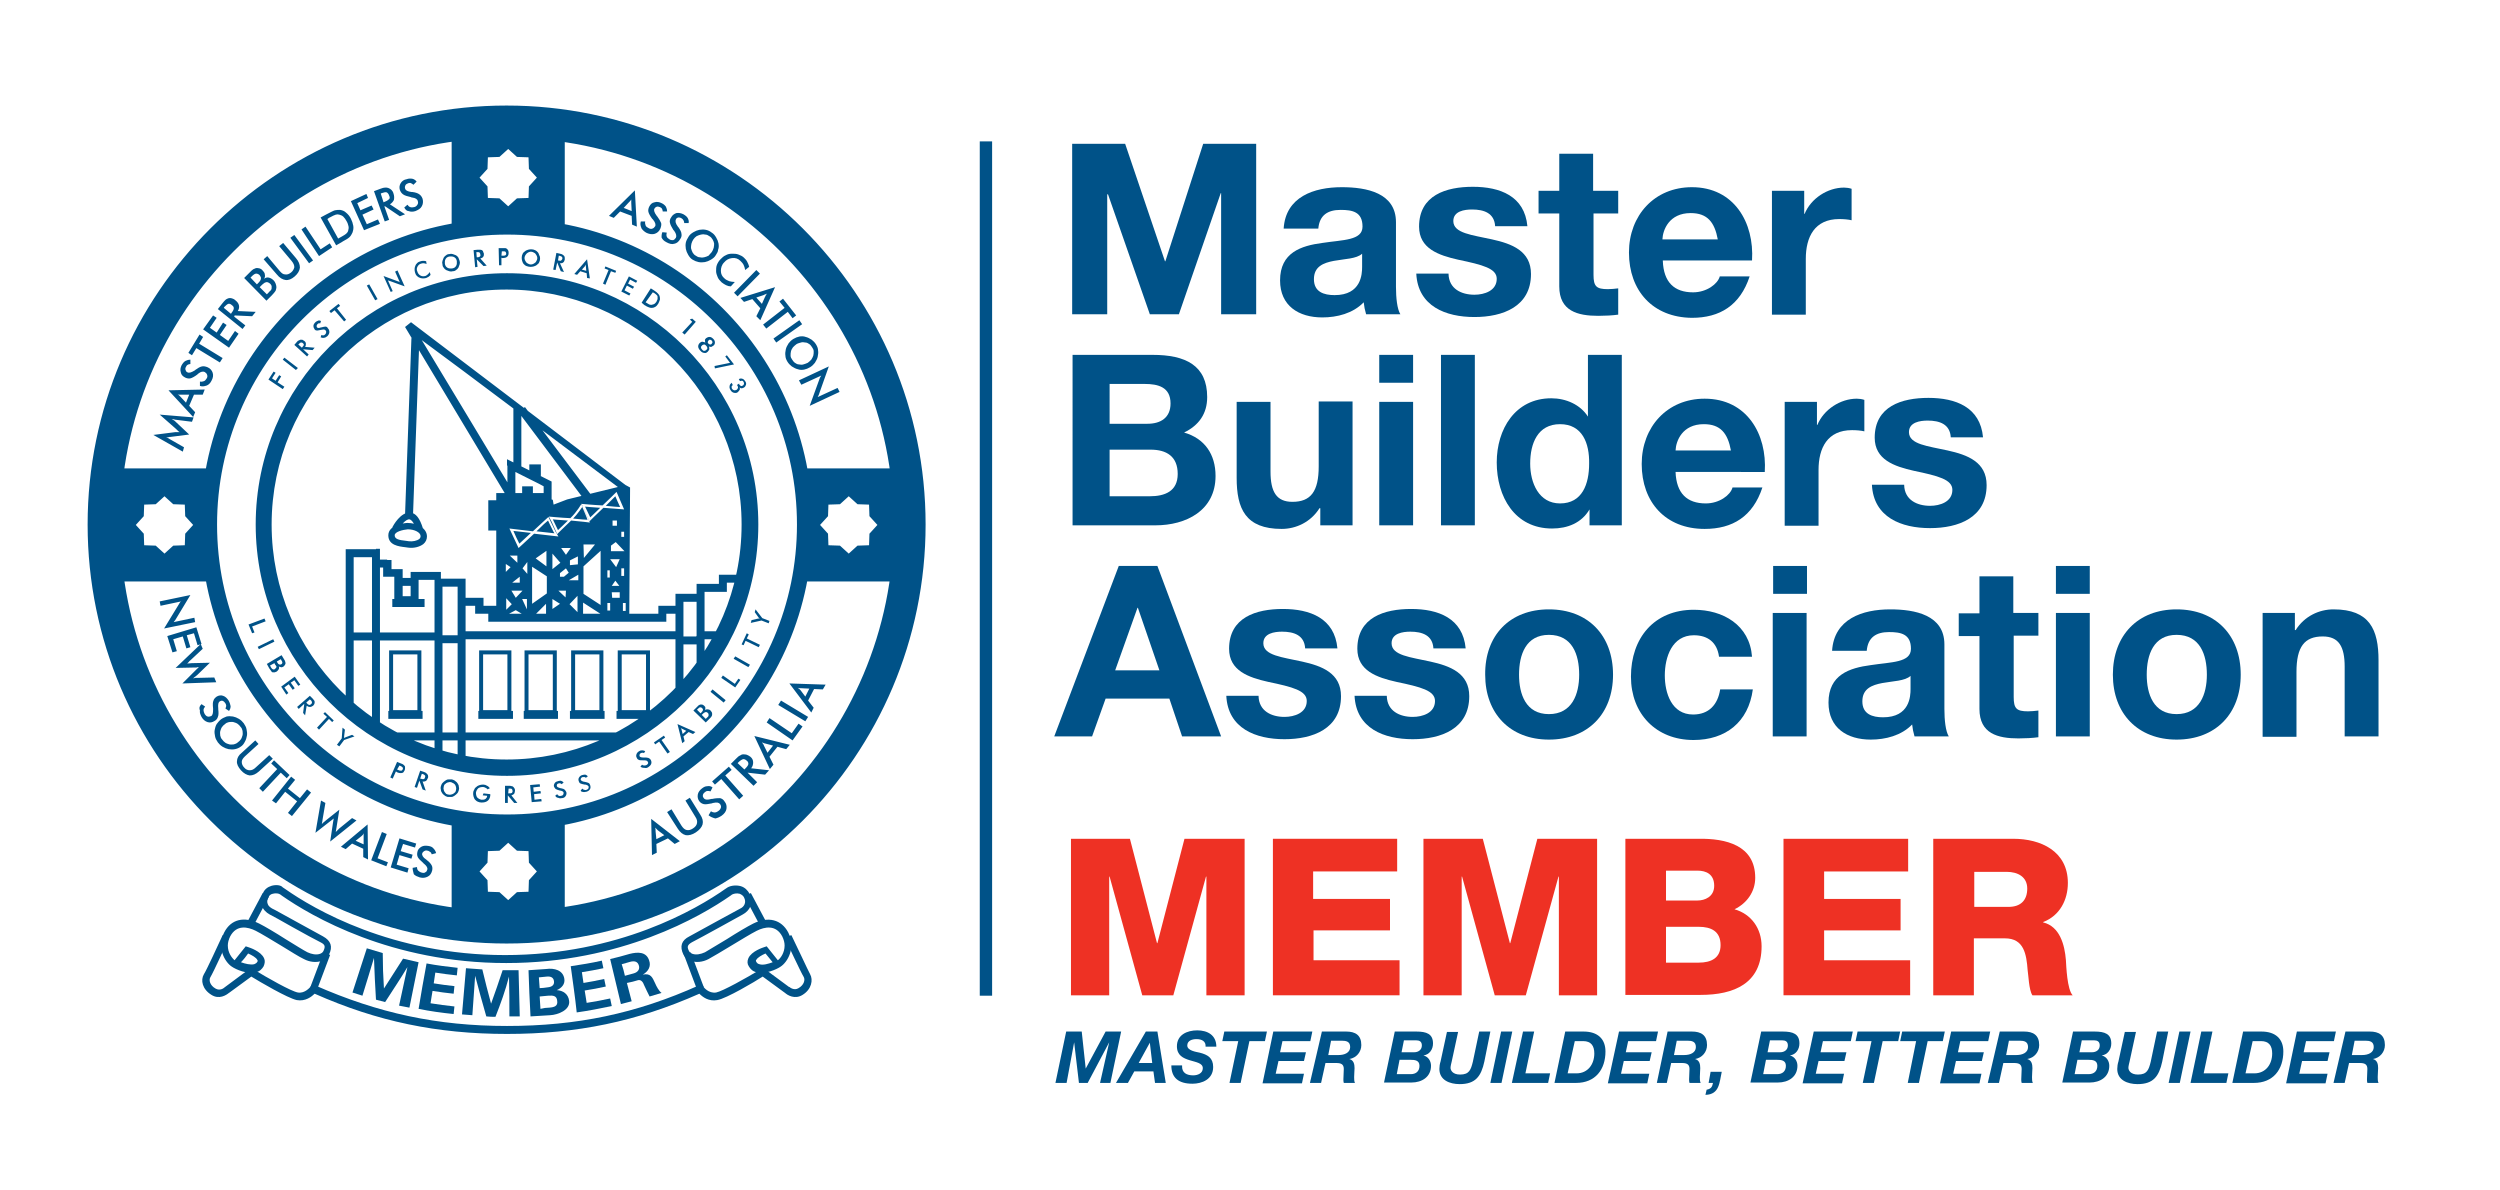 <?xml version="1.0" encoding="UTF-8"?> <!-- Generator: Adobe Illustrator 28.0.0, SVG Export Plug-In . SVG Version: 6.00 Build 0) --> <svg xmlns="http://www.w3.org/2000/svg" xmlns:xlink="http://www.w3.org/1999/xlink" version="1.1" id="Layer_2" x="0px" y="0px" viewBox="0 0 627.7 298.7" style="enable-background:new 0 0 627.7 298.7;" xml:space="preserve"> <style type="text/css"> .st0{fill:#005288;} .st1{fill:#EE3124;} </style> <rect x="246" y="35.5" class="st0" width="3.1" height="214.5"></rect> <g> <path class="st0" d="M269.2,36.1h13.3l10,29.5h0.1l9.5-29.5h13.3v42.8h-8.8V48.5h-0.1l-10.5,30.4h-7.3l-10.5-30.1H278v30.1h-8.8 V36.1z"></path> <path class="st0" d="M322.3,57.4c0.5-8,7.6-10.4,14.6-10.4c6.2,0,13.6,1.4,13.6,8.8V72c0,2.8,0.3,5.6,1.1,6.9H343 c-0.3-1-0.5-2-0.6-3c-2.7,2.8-6.7,3.8-10.4,3.8c-5.9,0-10.6-2.9-10.6-9.3c0-7,5.3-8.7,10.6-9.4c5.2-0.8,10.1-0.6,10.1-4.1 c0-3.7-2.5-4.2-5.5-4.2c-3.2,0-5.3,1.3-5.6,4.7H322.3z M342,63.7c-1.4,1.3-4.4,1.3-7.1,1.8c-2.6,0.5-5,1.4-5,4.6c0,3.2,2.5,4,5.2,4 c6.7,0,6.9-5.3,6.9-7.1V63.7z"></path> <path class="st0" d="M363.7,68.8c0.1,3.7,3.2,5.2,6.5,5.2c2.5,0,5.6-1,5.6-4c0-2.6-3.5-3.5-9.7-4.8c-4.9-1.1-9.8-2.8-9.8-8.3 c0-7.9,6.8-10,13.5-10c6.8,0,13,2.3,13.7,9.9h-8.1c-0.2-3.3-2.8-4.2-5.8-4.2c-1.9,0-4.7,0.4-4.7,2.9c0,3.1,4.8,3.5,9.7,4.6 c5,1.1,9.8,2.9,9.8,8.7c0,8.2-7.1,10.8-14.2,10.8c-7.2,0-14.2-2.7-14.6-10.9H363.7z"></path> <path class="st0" d="M400.1,47.9h6.2v5.7h-6.2v15.4c0,2.9,0.7,3.6,3.6,3.6c0.9,0,1.7-0.1,2.6-0.2V79c-1.4,0.2-3.3,0.3-5,0.3 c-5.2,0-9.8-1.2-9.8-7.4V53.6h-5.2v-5.7h5.2v-9.3h8.5V47.9z"></path> <path class="st0" d="M417.5,65.5c0.2,5.4,2.9,7.9,7.6,7.9c3.4,0,6.2-2.1,6.7-4h7.5c-2.4,7.3-7.5,10.4-14.5,10.4 C415,79.7,409,73,409,63.4c0-9.3,6.4-16.4,15.8-16.4c10.6,0,15.7,8.9,15.1,18.4H417.5z M431.3,60.1c-0.8-4.3-2.6-6.6-6.8-6.6 c-5.4,0-7,4.2-7.1,6.6H431.3z"></path> <path class="st0" d="M444.9,47.9h8.1v5.8h0.1c1.6-3.9,5.8-6.6,9.9-6.6c0.6,0,1.3,0.1,1.9,0.3v7.9c-0.8-0.2-2-0.3-3.1-0.3 c-6.2,0-8.4,4.5-8.4,10v14h-8.5V47.9z"></path> <path class="st0" d="M269.2,89.1h20.2c8.2,0,13.7,2.6,13.7,10.6c0,4.2-2.1,7.1-5.8,8.9c5.2,1.5,7.9,5.5,7.9,10.9 c0,8.7-7.4,12.4-15.1,12.4h-20.8V89.1z M278.6,106.4h9.5c3.3,0,5.8-1.5,5.8-5.1c0-4.1-3.1-4.9-6.5-4.9h-8.8V106.4z M278.6,124.6 h10.1c3.7,0,7-1.2,7-5.6c0-4.4-2.8-6.1-6.8-6.1h-10.3V124.6z"></path> <path class="st0" d="M339.6,131.9h-8.1v-4.3h-0.2c-2.2,3.5-5.9,5.2-9.5,5.2c-9.1,0-11.3-5.1-11.3-12.8v-19.1h8.5v17.5 c0,5.1,1.5,7.6,5.5,7.6c4.6,0,6.6-2.6,6.6-8.9v-16.3h8.5V131.9z"></path> <path class="st0" d="M354.8,96.1h-8.5v-7h8.5V96.1z M346.3,100.9h8.5v31h-8.5V100.9z"></path> <path class="st0" d="M361.8,89.1h8.5v42.8h-8.5V89.1z"></path> <path class="st0" d="M399.2,127.9h-0.1c-2,3.4-5.5,4.8-9.4,4.8c-9.4,0-13.9-8-13.9-16.6c0-8.3,4.6-16.1,13.7-16.1 c3.7,0,7.3,1.6,9.2,4.6h-0.1h0.1V89.1h8.5v42.8h-8.1V127.9z M391.7,106.5c-5.6,0-7.5,4.8-7.5,9.9c0,4.9,2.2,10,7.5,10 c5.6,0,7.3-4.9,7.3-10C399.1,111.3,397.3,106.5,391.7,106.5z"></path> <path class="st0" d="M420.7,118.5c0.2,5.4,2.9,7.9,7.6,7.9c3.4,0,6.2-2.1,6.7-4h7.5c-2.4,7.3-7.5,10.4-14.5,10.4 c-9.8,0-15.8-6.7-15.8-16.3c0-9.3,6.4-16.4,15.8-16.4c10.6,0,15.7,8.9,15.1,18.4H420.7z M434.6,113.1c-0.8-4.3-2.6-6.6-6.8-6.6 c-5.4,0-7,4.2-7.1,6.6H434.6z"></path> <path class="st0" d="M448.1,100.9h8.1v5.8h0.1c1.6-3.9,5.8-6.6,9.9-6.6c0.6,0,1.3,0.1,1.9,0.3v7.9c-0.8-0.2-2-0.3-3.1-0.3 c-6.2,0-8.4,4.5-8.4,10v14h-8.5V100.9z"></path> <path class="st0" d="M478.1,121.8c0.1,3.7,3.2,5.2,6.5,5.2c2.5,0,5.6-1,5.6-4c0-2.6-3.5-3.5-9.7-4.8c-4.9-1.1-9.8-2.8-9.8-8.3 c0-7.9,6.8-10,13.5-10c6.8,0,13,2.3,13.7,9.9h-8.1c-0.2-3.3-2.8-4.2-5.8-4.2c-1.9,0-4.7,0.4-4.7,2.9c0,3.1,4.8,3.5,9.7,4.6 c5,1.1,9.8,2.9,9.8,8.7c0,8.2-7.1,10.8-14.2,10.8c-7.2,0-14.2-2.7-14.6-10.9H478.1z"></path> <path class="st0" d="M280.9,142.1h9.7l16,42.8h-9.8l-3.2-9.5h-16l-3.4,9.5h-9.5L280.9,142.1z M280,168.3h11.1l-5.4-15.7h-0.1 L280,168.3z"></path> <path class="st0" d="M316,174.8c0.1,3.7,3.2,5.2,6.5,5.2c2.5,0,5.6-1,5.6-4c0-2.6-3.5-3.5-9.7-4.8c-4.9-1.1-9.8-2.8-9.8-8.3 c0-7.9,6.8-10,13.5-10c6.8,0,13,2.3,13.7,9.9h-8.1c-0.2-3.3-2.8-4.2-5.8-4.2c-1.9,0-4.7,0.4-4.7,2.9c0,3.1,4.8,3.5,9.7,4.6 c5,1.1,9.8,2.9,9.8,8.7c0,8.2-7.1,10.8-14.2,10.8c-7.2,0-14.2-2.7-14.6-10.9H316z"></path> <path class="st0" d="M348.2,174.8c0.1,3.7,3.2,5.2,6.5,5.2c2.5,0,5.6-1,5.6-4c0-2.6-3.5-3.5-9.7-4.8c-4.9-1.1-9.8-2.8-9.8-8.3 c0-7.9,6.8-10,13.5-10c6.8,0,13,2.3,13.7,9.9h-8.1c-0.2-3.3-2.8-4.2-5.8-4.2c-1.9,0-4.7,0.4-4.7,2.9c0,3.1,4.8,3.5,9.7,4.6 c5,1.1,9.8,2.9,9.8,8.7c0,8.2-7.1,10.8-14.2,10.8c-7.2,0-14.2-2.7-14.6-10.9H348.2z"></path> <path class="st0" d="M388.9,153c9.8,0,16.1,6.5,16.1,16.4c0,9.8-6.3,16.3-16.1,16.3c-9.7,0-16-6.5-16-16.3 C372.8,159.5,379.1,153,388.9,153z M388.9,179.3c5.8,0,7.6-5,7.6-9.9c0-5-1.7-10-7.6-10c-5.8,0-7.5,5-7.5,10 C381.4,174.3,383.1,179.3,388.9,179.3z"></path> <path class="st0" d="M431.6,164.8c-0.5-3.5-2.8-5.3-6.3-5.3c-5.5,0-7.3,5.5-7.3,10.1c0,4.4,1.7,9.8,7.1,9.8c4,0,6.2-2.5,6.8-6.3 h8.2c-1.1,8.2-6.8,12.7-14.9,12.7c-9.4,0-15.7-6.6-15.7-15.9c0-9.7,5.8-16.8,15.8-16.8c7.3,0,14,3.8,14.6,11.8H431.6z"></path> <path class="st0" d="M453.7,149.1h-8.5v-7h8.5V149.1z M445.1,153.9h8.5v31h-8.5V153.9z"></path> <path class="st0" d="M460,163.4c0.5-8,7.6-10.4,14.6-10.4c6.2,0,13.6,1.4,13.6,8.8V178c0,2.8,0.3,5.6,1.1,6.9h-8.6 c-0.3-1-0.5-2-0.6-3c-2.7,2.8-6.7,3.8-10.4,3.8c-5.9,0-10.6-2.9-10.6-9.3c0-7,5.3-8.7,10.6-9.4c5.2-0.8,10.1-0.6,10.1-4.1 c0-3.7-2.5-4.2-5.5-4.2c-3.2,0-5.3,1.3-5.6,4.7H460z M479.7,169.7c-1.4,1.3-4.4,1.3-7.1,1.8c-2.6,0.5-5,1.4-5,4.6 c0,3.2,2.5,4,5.2,4c6.7,0,6.9-5.3,6.9-7.1V169.7z"></path> <path class="st0" d="M505.6,153.9h6.2v5.7h-6.2v15.4c0,2.9,0.7,3.6,3.6,3.6c0.9,0,1.7-0.1,2.6-0.2v6.7c-1.4,0.2-3.3,0.3-5,0.3 c-5.2,0-9.8-1.2-9.8-7.4v-18.3h-5.2v-5.7h5.2v-9.3h8.5V153.9z"></path> <path class="st0" d="M524.7,149.1h-8.5v-7h8.5V149.1z M516.2,153.9h8.5v31h-8.5V153.9z"></path> <path class="st0" d="M546.5,153c9.8,0,16.1,6.5,16.1,16.4c0,9.8-6.3,16.3-16.1,16.3c-9.7,0-16-6.5-16-16.3 C530.5,159.5,536.8,153,546.5,153z M546.5,179.3c5.8,0,7.6-5,7.6-9.9c0-5-1.7-10-7.6-10c-5.8,0-7.5,5-7.5,10 C539,174.3,540.7,179.3,546.5,179.3z"></path> <path class="st0" d="M568.1,153.9h8.1v4.3h0.2c2.2-3.5,5.9-5.2,9.5-5.2c9.1,0,11.3,5.1,11.3,12.8v19.1h-8.5v-17.5 c0-5.1-1.5-7.6-5.5-7.6c-4.6,0-6.6,2.6-6.6,8.9v16.3h-8.5V153.9z"></path> <path class="st1" d="M268.6,210.6h15.1l6.8,26.2h0.1l6.8-26.2h15.1v39.3h-9.6v-29.8h-0.1l-8.2,29.8h-7.8l-8.2-29.8h-0.1v29.8h-9.6 V210.6z"></path> <path class="st1" d="M319.5,210.6h31.3v8.2h-21.1v6.9H349v7.9h-19.2v7.5h21.6v8.8h-31.8V210.6z"></path> <path class="st1" d="M357.2,210.6h15.1l6.8,26.2h0.1l6.8-26.2H401v39.3h-9.6v-29.8h-0.1l-8.2,29.8h-7.8l-8.2-29.8h-0.1v29.8h-9.6 V210.6z"></path> <path class="st1" d="M408.1,210.6h18.4c6.8-0.1,14.2,1.6,14.2,9.8c0,3.5-2.1,6.4-5.2,7.9c4.2,1.2,6.8,4.8,6.8,9.3 c0,9.3-6.9,12.2-15.3,12.2h-18.9V210.6z M418.3,226.1h7.9c1.8,0,4.2-0.9,4.2-3.7c0-2.9-2-3.8-4.2-3.8h-7.9V226.1z M418.3,241.7h8.2 c3.2,0,5.5-1.2,5.5-4.4c0-3.5-2.4-4.6-5.5-4.6h-8.2V241.7z"></path> <path class="st1" d="M447.8,210.6h31.3v8.2H458v6.9h19.2v7.9H458v7.5h21.6v8.8h-31.8V210.6z"></path> <path class="st1" d="M485.5,210.6h20c6.9,0,13.7,3.1,13.7,11.1c0,4.2-2,8.2-6.2,9.8v0.1c4.2,1,5.4,5.7,5.7,9.4 c0.1,1.6,0.3,7.4,1.7,8.9h-10.1c-0.9-1.3-1-5.2-1.2-6.3c-0.3-4-0.9-8-5.7-8h-7.8v14.3h-10.2V210.6z M495.7,227.7h8.6 c3.1,0,4.7-1.7,4.7-4.6c0-2.9-2.3-4.2-5.2-4.2h-8.1V227.7z"></path> <path class="st0" d="M267.7,259h3.9l1,9.3h0l5-9.3h3.9l-2.7,12.9h-2.6l2.3-10.2h0l-5.4,10.2h-2.2l-1.2-10.2h0l-1.9,10.2H265 L267.7,259z"></path> <path class="st0" d="M287.7,259h2.9l2.1,12.9H290l-0.4-2.9h-4.8l-1.6,2.9h-3L287.7,259z M285.9,266.9h3.4l-0.6-5.1h0L285.9,266.9z"></path> <path class="st0" d="M296.8,267.6c-0.1,1.8,1.2,2.4,2.8,2.4c1.1,0,2.4-0.5,2.4-1.8c0-1.3-1.7-1.5-3.3-2c-1.6-0.5-3.2-1.2-3.2-3.5 c0-2.9,2.6-4,5.1-4c2.6,0,4.8,1.2,4.8,4.1h-2.7c0.1-1.4-1-1.9-2.3-1.9c-1.1,0-2.3,0.4-2.3,1.6c0,1.3,2.2,1.6,3.1,1.8 c2,0.5,3.4,1.3,3.4,3.6c0,3.1-2.8,4.2-5.2,4.2c-3.5,0-5.3-1.5-5.3-4.6H296.8z"></path> <path class="st0" d="M310.9,261.4h-4l0.5-2.4h10.7l-0.5,2.4h-3.9l-2.2,10.5h-2.8L310.9,261.4z"></path> <path class="st0" d="M319.7,259h9.8l-0.5,2.4h-7l-0.6,2.8h6.5l-0.5,2.2H321l-0.7,3.2h7.1l-0.5,2.4H317L319.7,259z"></path> <path class="st0" d="M331.9,259h6.1c2.3,0,3.8,0.9,3.8,3.4c0,1.7-1.2,3.2-3,3.5v0c1.1,0.3,1.3,1.3,1.3,2.3c0,0.6-0.1,1.4-0.1,2.2 c0,0.6,0,1.1,0.2,1.5h-2.8c-0.1-0.3-0.1-0.6-0.1-0.9c0-0.9,0.1-1.7,0.1-2.6c0-1.2-0.7-1.5-1.9-1.5h-2.7l-1.1,5h-2.8L331.9,259z M333.5,264.9h2.6c1.5,0,2.9-0.6,2.9-2c0-1.4-1-1.6-2.1-1.6h-2.7L333.5,264.9z"></path> <path class="st0" d="M350.2,259h5.4c2.6,0,4.2,0.6,4.2,3c0,1.5-0.9,2.8-2.4,3v0c1.2,0.3,1.9,1.4,1.9,2.6c0,2.8-2.3,4.2-4.9,4.2 h-6.9L350.2,259z M350.7,269.7h3.5c1.3,0,2.2-0.7,2.2-2.1c0-1.4-1.2-1.5-2.2-1.5h-2.8L350.7,269.7z M351.9,264.2h3.2 c1,0,1.9-0.6,1.9-1.7c0-1-0.6-1.3-1.5-1.3h-3L351.9,264.2z"></path> <path class="st0" d="M372.7,266.5c-0.8,3.7-2.2,5.7-6.2,5.7c-2.5,0-5.1-1-5.1-3.8c0-0.6,0.1-1.3,0.3-1.9l1.6-7.4h2.8l-1.6,7.4 c-0.1,0.4-0.3,1.2-0.3,1.6c0,0.6,0.5,1.7,2.4,1.7c2.3,0,2.7-1.2,3.2-3.2l1.6-7.6h2.8L372.7,266.5z"></path> <path class="st0" d="M376.9,259h2.8l-2.7,12.9h-2.8L376.9,259z"></path> <path class="st0" d="M382.4,259h2.8l-2.2,10.5h6.2l-0.5,2.4h-9.1L382.4,259z"></path> <path class="st0" d="M393,259h4.6c3.6,0,5.5,1.9,5.5,5c0,4.5-2.5,7.9-7.4,7.9h-5.4L393,259z M393.6,269.5h2.2c2.9,0,4.5-2.3,4.5-5 c0-1.9-0.8-3.1-2.8-3.1h-2.1L393.6,269.5z"></path> <path class="st0" d="M406.5,259h9.8l-0.5,2.4h-7l-0.6,2.8h6.5l-0.5,2.2h-6.5l-0.7,3.2h7.1l-0.5,2.4h-9.9L406.5,259z"></path> <path class="st0" d="M418.7,259h6.1c2.3,0,3.8,0.9,3.8,3.4c0,1.7-1.2,3.2-3,3.5v0c1.1,0.3,1.3,1.3,1.3,2.3c0,0.6-0.1,1.4-0.1,2.2 c0,0.6,0,1.1,0.2,1.5h-2.8c-0.1-0.3-0.1-0.6-0.1-0.9c0-0.9,0.1-1.7,0.1-2.6c0-1.2-0.7-1.5-1.9-1.5h-2.7l-1.1,5H416L418.7,259z M420.3,264.9h2.6c1.5,0,2.9-0.6,2.9-2c0-1.4-1-1.6-2.1-1.6H421L420.3,264.9z"></path> <path class="st0" d="M429.5,269.1h2.8c-0.6,2.6-0.5,5.7-4.1,5.8l0.3-1.3c1.1-0.2,1.4-0.7,1.6-1.7H429L429.5,269.1z"></path> <path class="st0" d="M442.2,259h5.4c2.6,0,4.2,0.6,4.2,3c0,1.5-0.9,2.8-2.4,3v0c1.2,0.3,1.9,1.4,1.9,2.6c0,2.8-2.3,4.2-4.9,4.2 h-6.9L442.2,259z M442.7,269.7h3.5c1.3,0,2.2-0.7,2.2-2.1c0-1.4-1.2-1.5-2.2-1.5h-2.8L442.7,269.7z M443.8,264.2h3.2 c1,0,1.9-0.6,1.9-1.7c0-1-0.6-1.3-1.5-1.3h-3L443.8,264.2z"></path> <path class="st0" d="M455.4,259h9.8l-0.5,2.4h-7l-0.6,2.8h6.5l-0.5,2.2h-6.5l-0.7,3.2h7.1l-0.5,2.4h-9.9L455.4,259z"></path> <path class="st0" d="M469.9,261.4h-4l0.5-2.4h10.7l-0.5,2.4h-3.9l-2.2,10.5h-2.8L469.9,261.4z"></path> <path class="st0" d="M481.1,261.4h-4l0.5-2.4h10.7l-0.5,2.4H484l-2.2,10.5h-2.8L481.1,261.4z"></path> <path class="st0" d="M489.9,259h9.8l-0.5,2.4h-7l-0.6,2.8h6.5l-0.5,2.2h-6.5l-0.7,3.2h7.1l-0.5,2.4h-9.9L489.9,259z"></path> <path class="st0" d="M502.1,259h6.1c2.3,0,3.8,0.9,3.8,3.4c0,1.7-1.2,3.2-3,3.5v0c1.1,0.3,1.3,1.3,1.3,2.3c0,0.6-0.1,1.4-0.1,2.2 c0,0.6,0,1.1,0.2,1.5h-2.8c-0.1-0.3-0.1-0.6-0.1-0.9c0-0.9,0.1-1.7,0.1-2.6c0-1.2-0.7-1.5-1.9-1.5h-2.7l-1.1,5h-2.8L502.1,259z M503.7,264.9h2.6c1.5,0,2.9-0.6,2.9-2c0-1.4-1-1.6-2.1-1.6h-2.7L503.7,264.9z"></path> <path class="st0" d="M520.5,259h5.4c2.6,0,4.2,0.6,4.2,3c0,1.5-0.9,2.8-2.4,3v0c1.2,0.3,1.9,1.4,1.9,2.6c0,2.8-2.3,4.2-4.9,4.2 h-6.9L520.5,259z M520.9,269.7h3.5c1.3,0,2.2-0.7,2.2-2.1c0-1.4-1.2-1.5-2.2-1.5h-2.8L520.9,269.7z M522.1,264.2h3.2 c1,0,1.9-0.6,1.9-1.7c0-1-0.6-1.3-1.5-1.3h-3L522.1,264.2z"></path> <path class="st0" d="M542.9,266.5c-0.8,3.7-2.2,5.7-6.2,5.7c-2.5,0-5.1-1-5.1-3.8c0-0.6,0.1-1.3,0.3-1.9l1.6-7.4h2.8l-1.6,7.4 c-0.1,0.4-0.3,1.2-0.3,1.6c0,0.6,0.5,1.7,2.4,1.7c2.3,0,2.7-1.2,3.2-3.2l1.6-7.6h2.8L542.9,266.5z"></path> <path class="st0" d="M547.2,259h2.8l-2.7,12.9h-2.8L547.2,259z"></path> <path class="st0" d="M552.7,259h2.8l-2.2,10.5h6.2l-0.5,2.4H550L552.7,259z"></path> <path class="st0" d="M563.2,259h4.6c3.6,0,5.5,1.9,5.5,5c0,4.5-2.5,7.9-7.4,7.9h-5.4L563.2,259z M563.8,269.5h2.2 c2.9,0,4.5-2.3,4.5-5c0-1.9-0.8-3.1-2.8-3.1h-2.1L563.8,269.5z"></path> <path class="st0" d="M576.7,259h9.8l-0.5,2.4h-7l-0.6,2.8h6.5l-0.5,2.2H578l-0.7,3.2h7.1l-0.5,2.4H574L576.7,259z"></path> <path class="st0" d="M588.9,259h6.1c2.3,0,3.8,0.9,3.8,3.4c0,1.7-1.2,3.2-3,3.5v0c1.1,0.3,1.3,1.3,1.3,2.3c0,0.6-0.1,1.4-0.1,2.2 c0,0.6,0,1.1,0.2,1.5h-2.8c-0.1-0.3-0.1-0.6-0.1-0.9c0-0.9,0.1-1.7,0.1-2.6c0-1.2-0.7-1.5-1.9-1.5h-2.7l-1.1,5h-2.8L588.9,259z M590.5,264.9h2.6c1.5,0,2.9-0.6,2.9-2c0-1.4-1-1.6-2.1-1.6h-2.7L590.5,264.9z"></path> </g> <g> <path class="st0" d="M44.2,105.4c-0.1,0-0.2,0-0.5-0.1c-0.2,0-0.4-0.1-0.6-0.1c0.2,0.1,0.3,0.2,0.5,0.3c0.2,0.1,0.3,0.2,0.5,0.4 l3.4,3.2l-4.7,0.6c-0.2,0-0.4,0-0.6,0.1c-0.2,0-0.4,0-0.5,0c0.2,0.1,0.3,0.1,0.5,0.2c0.2,0.1,0.3,0.2,0.5,0.3l3.5,2l-0.3,1.1 l-7.4-4.2l5.5-0.7c0.1,0,0.2,0,0.4,0c0.2,0,0.4,0,0.7,0c-0.2-0.1-0.4-0.3-0.7-0.6c-0.1-0.1-0.1-0.1-0.2-0.2l-4.1-3.6l8.5,0.7 l-0.4,1.1L44.2,105.4z M50.9,99.1l-2.2,0l-1.2,2.8l1.5,1.6l-0.5,1.2l-6.2-6.7l9.1-0.2L50.9,99.1z M46.7,101.1l0.8-2l-2,0 c-0.1,0-0.3,0-0.4,0c-0.2,0-0.3,0-0.5-0.1c0.1,0.1,0.3,0.2,0.4,0.3c0.1,0.1,0.2,0.2,0.3,0.3L46.7,101.1z M50.2,96.9l0-1.1 c0.4,0.1,0.7,0,1-0.1c0.3-0.1,0.5-0.4,0.7-0.7c0.2-0.3,0.2-0.6,0.1-0.9c-0.1-0.3-0.3-0.5-0.6-0.7c-0.4-0.2-1-0.1-1.6,0.4 c-0.1,0.1-0.2,0.1-0.2,0.2c-0.8,0.6-1.4,0.9-1.8,1c-0.4,0.1-0.9,0-1.3-0.2c-0.6-0.3-1-0.7-1.1-1.3c-0.2-0.6-0.1-1.2,0.2-1.8 c0.3-0.5,0.6-0.9,1-1.1c0.4-0.2,0.8-0.3,1.2-0.3l0,1.1c-0.3,0-0.5,0.1-0.7,0.2c-0.2,0.1-0.3,0.3-0.4,0.5c-0.2,0.3-0.2,0.6-0.1,0.8 c0.1,0.3,0.2,0.5,0.5,0.6c0.4,0.2,1,0,1.8-0.5c0.1,0,0.1-0.1,0.1-0.1c0.7-0.5,1.2-0.8,1.7-0.9c0.4-0.1,0.9,0,1.4,0.2 c0.7,0.3,1.1,0.8,1.3,1.4c0.2,0.6,0.1,1.3-0.3,2c-0.3,0.6-0.7,1-1.2,1.2C51.3,97,50.8,97.1,50.2,96.9z M50,86.3l5.9,3.6L55.2,91 l-5.9-3.6l-1.1,1.8l-0.9-0.6l2.8-4.6l0.9,0.6L50,86.3z M57.5,87.3l-6.5-4.6l2.5-3.5l0.9,0.6l-1.7,2.5l1.7,1.2L56,81l0.9,0.6 l-1.7,2.5l2.1,1.5l1.7-2.5l0.9,0.7L57.5,87.3z M58.8,79.5l2.8,2.2l-0.7,0.9l-6.2-5l1.1-1.4c0.3-0.4,0.6-0.7,0.8-0.9 c0.2-0.2,0.5-0.3,0.7-0.4c0.3-0.1,0.6-0.1,0.9,0c0.3,0.1,0.6,0.2,0.9,0.5c0.5,0.4,0.8,0.8,0.9,1.3c0.1,0.5,0,0.9-0.3,1.4l4.5,0.2 l-0.9,1.1l-4.4-0.2L58.8,79.5z M58,78.8l0.1-0.2c0.4-0.5,0.6-0.9,0.6-1.2c0-0.3-0.1-0.5-0.5-0.8c-0.3-0.3-0.7-0.4-0.9-0.3 c-0.3,0.1-0.6,0.4-1,0.8l-0.1,0.2L58,78.8z M66.9,75.5l-5.6-5.7l1.4-1.4c0.4-0.4,0.7-0.7,0.9-0.8c0.2-0.1,0.5-0.2,0.7-0.3 c0.3,0,0.6,0,0.9,0.1c0.3,0.1,0.6,0.3,0.8,0.6c0.3,0.3,0.5,0.6,0.5,1c0.1,0.3,0,0.7-0.2,1c0.4-0.3,0.8-0.4,1.2-0.3 c0.4,0.1,0.8,0.3,1.2,0.7c0.2,0.2,0.4,0.5,0.5,0.8c0.1,0.3,0.2,0.6,0.2,0.9c0,0.3-0.1,0.6-0.2,0.9c-0.2,0.3-0.5,0.7-1,1.2 L66.9,75.5z M64.5,71.4l0.3-0.3c0.4-0.4,0.7-0.8,0.7-1.1c0.1-0.3-0.1-0.6-0.3-0.9c-0.3-0.3-0.6-0.4-0.9-0.4c-0.3,0-0.7,0.3-1.1,0.7 l-0.3,0.3L64.5,71.4z M67,73.9l0.3-0.3c0.3-0.3,0.5-0.6,0.7-0.7c0.1-0.2,0.2-0.3,0.2-0.5c0-0.2,0-0.4,0-0.6 c-0.1-0.2-0.2-0.4-0.3-0.5c-0.2-0.2-0.4-0.3-0.6-0.4c-0.2-0.1-0.4-0.1-0.6,0c-0.1,0-0.3,0.1-0.4,0.2c-0.1,0.1-0.3,0.2-0.5,0.4 l-0.3,0.3l-0.3,0.3L67,73.9z M66.2,65.1l0.9-0.8l3.1,3.7c0.5,0.6,0.9,0.9,1.4,0.9c0.5,0.1,1-0.1,1.5-0.5c0.5-0.4,0.7-0.9,0.8-1.3 c0-0.5-0.2-1-0.7-1.6l-3.1-3.7l1-0.8l3.2,3.8c0.7,0.8,1,1.6,1,2.4c-0.1,0.8-0.5,1.5-1.3,2.2c-0.8,0.7-1.6,1-2.3,0.9 c-0.7-0.1-1.5-0.5-2.2-1.4L66.2,65.1z M77.6,66.1l-4.7-6.4l1-0.7l4.7,6.4L77.6,66.1z M80.1,64.3l-4.4-6.7l1-0.7l3.8,5.7l2.3-1.5 l0.6,1L80.1,64.3z M84.4,61.6l-3.9-7l1.5-0.8c1-0.5,1.7-0.9,2.1-1c0.4-0.1,0.9-0.1,1.3-0.1c0.6,0.1,1.1,0.3,1.5,0.7 c0.5,0.4,0.9,0.9,1.2,1.5c0.3,0.6,0.5,1.2,0.6,1.8c0.1,0.6,0,1.1-0.2,1.7c-0.2,0.4-0.4,0.8-0.7,1.1c-0.3,0.3-0.9,0.7-1.7,1.1 l-0.3,0.2L84.4,61.6z M84.9,59.9l0.9-0.5c0.5-0.3,0.9-0.5,1.1-0.7c0.2-0.2,0.4-0.4,0.5-0.7c0.1-0.4,0.2-0.8,0.1-1.2 c-0.1-0.4-0.2-0.8-0.5-1.3c-0.2-0.4-0.5-0.8-0.8-1.1c-0.3-0.3-0.7-0.4-1-0.5c-0.3-0.1-0.6-0.1-0.9,0C84,54,83.5,54.2,83,54.5 l-0.4,0.2L82.2,55L84.9,59.9z M91.4,57.8l-3.3-7.3l3.9-1.8l0.4,1L89.7,51l0.8,1.8l2.8-1.2l0.5,1L91,53.9l1.1,2.4l2.8-1.2l0.5,1.1 L91.4,57.8z M96.5,51.8l1.2,3.4l-1.1,0.4L93.9,48l1.6-0.6c0.5-0.2,0.9-0.3,1.2-0.3c0.3,0,0.6,0,0.8,0.1c0.3,0.1,0.6,0.3,0.8,0.5 c0.2,0.2,0.4,0.5,0.5,0.9c0.2,0.6,0.2,1.1,0.1,1.6c-0.2,0.4-0.5,0.8-1,1.1l3.8,2.5l-1.3,0.5l-3.7-2.5L96.5,51.8z M96.3,50.8 l0.2-0.1c0.6-0.2,1-0.5,1.2-0.7c0.2-0.2,0.2-0.5,0-0.9c-0.1-0.4-0.4-0.7-0.6-0.8c-0.3-0.1-0.7,0-1.3,0.2l-0.2,0.1L96.3,50.8z M101.5,52.1l0.8-0.7c0.2,0.3,0.4,0.5,0.7,0.6c0.3,0.1,0.6,0.1,1,0c0.4-0.1,0.6-0.3,0.8-0.6c0.2-0.3,0.2-0.6,0.1-0.9 c-0.1-0.5-0.6-0.8-1.4-0.9c-0.1,0-0.2,0-0.3-0.1c-0.9-0.2-1.6-0.4-2-0.7c-0.4-0.3-0.6-0.6-0.8-1.1c-0.2-0.6-0.1-1.2,0.2-1.7 c0.3-0.5,0.8-0.9,1.5-1c0.5-0.2,1-0.2,1.5-0.1c0.4,0.1,0.8,0.4,1,0.7l-0.8,0.8c-0.2-0.2-0.4-0.3-0.6-0.4c-0.2-0.1-0.4-0.1-0.7,0 c-0.3,0.1-0.6,0.3-0.7,0.5c-0.1,0.2-0.2,0.5-0.1,0.8c0.1,0.5,0.7,0.8,1.6,0.9c0.1,0,0.1,0,0.2,0c0.8,0.1,1.4,0.3,1.8,0.6 c0.4,0.3,0.6,0.6,0.8,1.1c0.2,0.7,0.1,1.4-0.2,1.9c-0.3,0.6-0.9,0.9-1.6,1.2c-0.6,0.2-1.2,0.2-1.7,0 C102.2,53,101.8,52.7,101.5,52.1z M158.7,56.4l-0.1-2.2l-2.9-1.1l-1.6,1.6l-1.2-0.5l6.5-6.4l0.5,9.1L158.7,56.4z M156.6,52.2l2,0.8 l-0.1-2c0-0.1,0-0.3,0-0.4c0-0.2,0-0.3,0-0.5c-0.1,0.1-0.2,0.3-0.3,0.4c-0.1,0.1-0.2,0.2-0.3,0.3L156.6,52.2z M160.9,55.6l1.1,0 c-0.1,0.4,0,0.7,0.1,1c0.1,0.3,0.4,0.5,0.8,0.7c0.3,0.2,0.7,0.2,0.9,0.1c0.3-0.1,0.5-0.3,0.7-0.6c0.2-0.4,0-1-0.5-1.6 c-0.1-0.1-0.1-0.2-0.2-0.2c-0.6-0.8-0.9-1.4-1-1.8c-0.1-0.4,0-0.9,0.2-1.3c0.3-0.6,0.7-1,1.3-1.1c0.6-0.2,1.2-0.1,1.8,0.2 c0.5,0.2,0.9,0.6,1.1,0.9c0.2,0.4,0.3,0.8,0.3,1.2l-1.1,0c0-0.3-0.1-0.5-0.2-0.7c-0.1-0.2-0.3-0.3-0.5-0.4 c-0.3-0.1-0.6-0.2-0.8-0.1c-0.3,0.1-0.5,0.3-0.6,0.5c-0.2,0.4,0,1,0.6,1.8c0,0.1,0.1,0.1,0.1,0.1c0.5,0.7,0.8,1.2,1,1.7 c0.1,0.4,0,0.9-0.2,1.4c-0.3,0.7-0.8,1.1-1.4,1.3c-0.6,0.2-1.3,0.1-2-0.2c-0.6-0.3-1-0.7-1.3-1.1C160.8,56.7,160.7,56.2,160.9,55.6 z M166.3,58.3l1.1,0.1c-0.1,0.4-0.1,0.7,0,1c0.1,0.3,0.4,0.5,0.7,0.7c0.3,0.2,0.6,0.2,0.9,0.2c0.3-0.1,0.5-0.3,0.7-0.6 c0.2-0.4,0.1-1-0.4-1.7c-0.1-0.1-0.1-0.2-0.2-0.2c-0.5-0.8-0.8-1.4-0.9-1.9c-0.1-0.4,0-0.9,0.3-1.3c0.3-0.6,0.8-0.9,1.3-1.1 c0.6-0.1,1.2,0,1.8,0.3c0.5,0.3,0.9,0.6,1.1,1c0.2,0.4,0.3,0.8,0.2,1.2l-1.1,0c0-0.3-0.1-0.5-0.2-0.7c-0.1-0.2-0.3-0.4-0.5-0.5 c-0.3-0.2-0.6-0.2-0.8-0.2c-0.3,0.1-0.5,0.2-0.6,0.5c-0.2,0.4-0.1,1,0.5,1.8c0,0.1,0.1,0.1,0.1,0.1c0.5,0.7,0.8,1.3,0.8,1.7 c0.1,0.4,0,0.9-0.3,1.3c-0.4,0.7-0.9,1.1-1.5,1.2c-0.6,0.2-1.3,0-2-0.4c-0.6-0.3-1-0.7-1.2-1.2C166.1,59.3,166.1,58.8,166.3,58.3z M179.7,64.1c-0.3,0.5-0.7,0.8-1.2,1.1c-0.5,0.3-1,0.5-1.5,0.6c-0.6,0.1-1.1,0.1-1.6,0c-0.5-0.1-1-0.3-1.5-0.6 c-0.5-0.3-0.8-0.7-1.1-1.2c-0.3-0.5-0.5-1-0.6-1.5c-0.1-0.6-0.1-1.1,0-1.6c0.1-0.5,0.4-1,0.7-1.5c0.3-0.5,0.7-0.8,1.2-1.1 c0.5-0.3,1-0.5,1.5-0.6c0.6-0.1,1.1-0.1,1.6,0c0.5,0.1,1,0.3,1.5,0.7c0.5,0.3,0.8,0.7,1.1,1.2c0.3,0.5,0.5,1,0.6,1.5 c0.1,0.6,0.1,1.1-0.1,1.6C180.3,63.2,180,63.6,179.7,64.1z M178.7,63.3c0.2-0.3,0.4-0.7,0.5-1.1c0.1-0.4,0.1-0.8,0.1-1.1 c-0.1-0.4-0.2-0.7-0.4-1c-0.2-0.3-0.4-0.6-0.8-0.8c-0.3-0.2-0.6-0.4-1-0.4c-0.4-0.1-0.7-0.1-1.1,0c-0.4,0.1-0.7,0.2-1.1,0.4 c-0.3,0.2-0.6,0.5-0.8,0.8c-0.2,0.3-0.4,0.7-0.5,1.1c-0.1,0.4-0.1,0.8-0.1,1.1c0.1,0.4,0.2,0.7,0.4,1.1c0.2,0.3,0.4,0.6,0.8,0.8 c0.3,0.2,0.6,0.4,1,0.4c0.4,0.1,0.7,0.1,1.1,0c0.4-0.1,0.7-0.2,1.1-0.4C178.1,63.9,178.4,63.7,178.7,63.3z M187.1,67.8 c-0.1-0.5-0.2-0.9-0.4-1.3c-0.2-0.4-0.5-0.7-0.8-1c-0.6-0.6-1.3-0.8-2.1-0.7c-0.8,0.1-1.4,0.4-2,1.1c-0.6,0.6-0.8,1.4-0.8,2.1 c0,0.8,0.3,1.4,0.9,1.9c0.3,0.3,0.7,0.5,1.2,0.7c0.4,0.1,0.9,0.2,1.4,0.2l-1,1.1c-0.4,0-0.8-0.1-1.2-0.3c-0.4-0.2-0.7-0.4-1.1-0.7 c-0.4-0.4-0.8-0.8-1-1.3c-0.2-0.5-0.4-1-0.4-1.5c0-0.5,0-1.1,0.2-1.6c0.2-0.5,0.5-1,0.9-1.4c0.4-0.4,0.8-0.8,1.3-1 c0.5-0.3,1-0.4,1.6-0.4c0.5,0,1.1,0,1.6,0.2c0.5,0.2,1,0.4,1.4,0.8c0.3,0.3,0.6,0.6,0.8,1c0.2,0.4,0.4,0.8,0.5,1.3L187.1,67.8z M184.3,73.5l5.6-5.7l0.9,0.9l-5.6,5.7L184.3,73.5z M189.9,79.4l1-2l-2-2.3l-2.1,0.7l-0.9-1l8.7-2.7l-3.7,8.3L189.9,79.4z M189.9,74.7l1.4,1.6l0.8-1.8c0.1-0.1,0.1-0.2,0.2-0.4c0.1-0.1,0.2-0.3,0.3-0.4c-0.2,0.1-0.3,0.2-0.5,0.2c-0.1,0.1-0.3,0.1-0.4,0.2 L189.9,74.7z M197.8,78.3l-5.4,4.2l-0.8-1l5.4-4.2l-1.3-1.6l0.9-0.7l3.3,4.2l-0.9,0.7L197.8,78.3z M194.2,85l6.5-4.6l0.7,1 l-6.5,4.6L194.2,85z M203.4,92.2c-0.5,0.3-1,0.5-1.5,0.6c-0.5,0.1-1.1,0.1-1.6-0.1c-0.5-0.1-1-0.4-1.5-0.7 c-0.4-0.3-0.8-0.7-1.1-1.2c-0.3-0.5-0.5-1-0.5-1.5c-0.1-0.5,0-1.1,0.1-1.6c0.1-0.5,0.4-1,0.7-1.5c0.3-0.4,0.7-0.8,1.2-1.1 c0.5-0.3,1-0.5,1.5-0.6c0.5-0.1,1.1-0.1,1.6,0.1c0.5,0.1,1,0.4,1.5,0.7c0.4,0.3,0.8,0.7,1.1,1.2c0.3,0.5,0.5,1,0.5,1.5 c0.1,0.5,0,1.1-0.1,1.6c-0.1,0.5-0.4,1-0.7,1.5C204.3,91.5,203.9,91.9,203.4,92.2z M202.8,91.1c0.3-0.2,0.6-0.5,0.9-0.8 c0.2-0.3,0.4-0.7,0.5-1c0.1-0.4,0.1-0.7,0.1-1.1c0-0.4-0.2-0.7-0.4-1c-0.2-0.3-0.4-0.6-0.7-0.8c-0.3-0.2-0.6-0.4-1-0.4 c-0.4-0.1-0.8-0.1-1.1,0s-0.8,0.2-1.1,0.4c-0.3,0.2-0.6,0.5-0.9,0.8c-0.2,0.3-0.4,0.6-0.5,1c-0.1,0.4-0.1,0.7-0.1,1.1 c0,0.4,0.2,0.7,0.4,1c0.2,0.3,0.4,0.6,0.7,0.8c0.3,0.2,0.6,0.4,1,0.4c0.4,0.1,0.8,0.1,1.1,0C202,91.4,202.4,91.3,202.8,91.1z M200.6,95.5l7.5-3.5l-2.3,6.5c-0.1,0.2-0.1,0.4-0.2,0.6c-0.1,0.2-0.2,0.4-0.3,0.6l5-2.3l0.5,1l-7.5,3.5l2.4-6.6 c0.1-0.2,0.1-0.4,0.2-0.5c0.1-0.2,0.2-0.3,0.3-0.5l-5,2.3L200.6,95.5z M40.1,151l7.7-1.6l-3.5,5.8c-0.1,0.2-0.2,0.3-0.3,0.5 c-0.1,0.2-0.3,0.3-0.4,0.5l5.2-1.1l0.2,1.1l-7.8,1.6l3.6-5.9c0.1-0.2,0.2-0.3,0.3-0.5c0.1-0.2,0.2-0.3,0.4-0.4l-5.2,1.1L40.1,151z M42,159.7l7.3-2.2l1.3,4.2l-1,0.3l-0.9-3l-1.8,0.5l0.9,3l-1,0.3l-0.9-3l-2.4,0.7l0.9,3l-1.1,0.3L42,159.7z M50.4,161.7l0.5,1.2 l-3,2.8c-0.2,0.2-0.4,0.3-0.5,0.5c-0.1,0.1-0.3,0.3-0.4,0.4c0.4,0,0.8-0.1,1.2-0.1c0.1,0,0.1,0,0.1,0l4.4-0.1l-3.2,3.1 c-0.2,0.1-0.3,0.3-0.5,0.4c-0.2,0.1-0.3,0.3-0.5,0.4c0.2,0,0.3,0,0.5-0.1c0.2,0,0.4,0,0.7,0l4.1-0.1l0.5,1.2l-8.5,0.3l3.3-3.3 c0.1-0.1,0.3-0.3,0.4-0.4c0.1-0.1,0.3-0.2,0.4-0.4c-0.2,0-0.4,0-0.6,0.1c-0.2,0-0.4,0-0.5,0l-4.7,0.1L50.4,161.7z M50.6,176.8 l0.9,0.6c-0.2,0.3-0.4,0.5-0.4,0.9c0,0.3,0.1,0.6,0.3,1c0.2,0.3,0.4,0.5,0.7,0.6c0.3,0.1,0.6,0,0.9-0.1c0.4-0.2,0.5-0.8,0.5-1.6 c0-0.1,0-0.2,0-0.3c-0.1-1-0.1-1.6,0.1-2c0.1-0.4,0.4-0.7,0.8-1c0.5-0.3,1.1-0.4,1.6-0.2c0.6,0.2,1,0.6,1.4,1.2 c0.3,0.5,0.4,1,0.5,1.4c0,0.4-0.1,0.8-0.4,1.2l-0.9-0.6c0.1-0.3,0.2-0.5,0.2-0.7c0-0.2-0.1-0.4-0.2-0.6c-0.2-0.3-0.4-0.5-0.6-0.6 c-0.3-0.1-0.5-0.1-0.8,0.1c-0.4,0.2-0.5,0.8-0.4,1.8c0,0.1,0,0.1,0,0.2c0.1,0.8,0.1,1.5-0.1,1.9c-0.1,0.4-0.4,0.8-0.8,1 c-0.6,0.4-1.2,0.5-1.8,0.3c-0.6-0.2-1.1-0.6-1.5-1.3c-0.3-0.6-0.5-1.1-0.4-1.6C49.9,177.6,50.2,177.2,50.6,176.8z M60.4,187.5 c-0.4,0.3-0.9,0.5-1.4,0.6c-0.5,0.1-1,0.1-1.6,0c-0.5-0.1-1-0.3-1.5-0.6c-0.5-0.3-0.9-0.7-1.2-1.1c-0.3-0.5-0.6-0.9-0.7-1.5 c-0.1-0.5-0.2-1.1-0.1-1.6c0.1-0.5,0.2-1,0.5-1.5c0.3-0.4,0.6-0.8,1.1-1.2c0.4-0.3,0.9-0.5,1.4-0.7c0.5-0.1,1-0.1,1.6,0 c0.5,0.1,1,0.3,1.5,0.6c0.5,0.3,0.9,0.7,1.2,1.1c0.3,0.5,0.6,0.9,0.7,1.5c0.1,0.5,0.2,1.1,0.1,1.6c-0.1,0.5-0.2,1-0.5,1.5 C61.2,186.8,60.9,187.2,60.4,187.5z M59.7,186.4c0.3-0.2,0.6-0.5,0.8-0.8c0.2-0.3,0.3-0.7,0.4-1c0.1-0.4,0-0.7,0-1.1 c-0.1-0.4-0.2-0.7-0.5-1c-0.2-0.3-0.5-0.6-0.8-0.8c-0.3-0.2-0.7-0.3-1-0.4c-0.4-0.1-0.7,0-1.1,0c-0.4,0.1-0.7,0.2-1,0.5 c-0.3,0.2-0.6,0.5-0.8,0.8c-0.2,0.3-0.3,0.7-0.4,1c-0.1,0.4,0,0.7,0,1.1c0.1,0.4,0.2,0.7,0.5,1c0.2,0.3,0.5,0.6,0.8,0.8 c0.3,0.2,0.7,0.3,1,0.4c0.4,0.1,0.8,0,1.1,0C59,186.8,59.4,186.7,59.7,186.4z M64.1,185.9l0.8,0.9l-3.4,3.1 c-0.5,0.5-0.8,0.9-0.8,1.4c0,0.5,0.2,1,0.6,1.4c0.4,0.5,0.9,0.7,1.4,0.7c0.5,0,1-0.2,1.5-0.7l3.4-3.1l0.9,0.9l-3.5,3.2 c-0.8,0.7-1.5,1-2.3,1c-0.7-0.1-1.5-0.5-2.2-1.3c-0.7-0.8-1.1-1.6-1-2.3c0-0.7,0.4-1.5,1.2-2.1L64.1,185.9z M70.5,194l-4.5,4.8 l-0.9-0.9l4.5-4.8l-1.5-1.4l0.7-0.8l3.9,3.7l-0.7,0.8L70.5,194z M68.3,201l4.8-6l1,0.8l-1.8,2.2l3,2.4l1.8-2.2l1,0.8l-4.8,5.9 l-1-0.8l2.3-2.9l-3-2.4l-2.3,2.9L68.3,201z M80.6,201l1.1,0.6l-0.7,4.1c0,0.3-0.1,0.5-0.1,0.7c0,0.2-0.1,0.4-0.1,0.5 c0.3-0.3,0.6-0.6,0.9-0.8c0,0,0.1-0.1,0.1-0.1l3.4-2.7l-0.7,4.4c0,0.2-0.1,0.4-0.1,0.6c0,0.2-0.1,0.4-0.1,0.6 c0.1-0.1,0.2-0.2,0.4-0.4c0.1-0.1,0.3-0.3,0.5-0.5l3.2-2.6l1.1,0.6l-6.6,5.3l0.7-4.7c0-0.2,0.1-0.4,0.1-0.6c0-0.2,0.1-0.4,0.1-0.5 c-0.2,0.1-0.3,0.3-0.5,0.4c-0.1,0.1-0.3,0.2-0.4,0.3l-3.7,2.9L80.6,201z M91.2,215.2l0-2.1l-2.8-1.3l-1.6,1.4l-1.2-0.6l6.7-5.6 l0.1,8.8L91.2,215.2z M89.3,211.1l2,0.9l0-1.9c0-0.1,0-0.3,0-0.4c0-0.2,0-0.3,0.1-0.5c-0.1,0.1-0.2,0.3-0.3,0.4 c-0.1,0.1-0.2,0.2-0.3,0.3L89.3,211.1z M93.2,216l2.7-7.1l1.2,0.5l-2.3,6.1l2.6,1l-0.4,1L93.2,216z M98.1,217.8l2.2-7.3l4.2,1.3 l-0.3,1l-3-0.9l-0.6,1.8l3,0.9l-0.3,1l-3-0.9l-0.7,2.4l3,0.9l-0.3,1.1L98.1,217.8z M103.6,217.9l1.1-0.2c0,0.4,0.1,0.7,0.3,0.9 c0.2,0.2,0.5,0.4,0.9,0.5c0.4,0.1,0.7,0.1,0.9-0.1c0.3-0.1,0.4-0.4,0.5-0.7c0.1-0.4-0.2-0.9-0.8-1.4c-0.1-0.1-0.2-0.1-0.2-0.2 c-0.7-0.6-1.2-1.1-1.4-1.5c-0.2-0.4-0.2-0.8-0.1-1.3c0.1-0.6,0.5-1,1-1.3c0.5-0.3,1.1-0.3,1.8-0.2c0.6,0.1,1,0.3,1.3,0.7 c0.3,0.3,0.5,0.7,0.6,1.1l-1.1,0.3c-0.1-0.3-0.2-0.5-0.4-0.6c-0.2-0.1-0.4-0.3-0.6-0.3c-0.3-0.1-0.6-0.1-0.9,0.1 c-0.2,0.1-0.4,0.3-0.5,0.6c-0.1,0.4,0.2,1,1,1.5c0.1,0,0.1,0.1,0.1,0.1c0.7,0.5,1.1,1,1.3,1.4c0.2,0.4,0.2,0.8,0.1,1.3 c-0.2,0.7-0.5,1.2-1.1,1.5c-0.6,0.3-1.2,0.4-2,0.2c-0.6-0.2-1.1-0.4-1.5-0.8C103.8,219,103.6,218.5,103.6,217.9z M169.4,211.9 l-1.7-1.4l-2.9,1.4l0.1,2.2l-1.2,0.6l-0.2-9.1l7.2,5.6L169.4,211.9z M164.8,210.7l2-1l-1.6-1.2c-0.1-0.1-0.2-0.2-0.3-0.3 c-0.1-0.1-0.2-0.2-0.4-0.4c0,0.2,0.1,0.3,0.1,0.5c0,0.2,0,0.3,0,0.4L164.8,210.7z M167.5,203.9l1.1-0.7l2.5,4.1 c0.4,0.6,0.8,1,1.3,1.1c0.5,0.1,1,0,1.6-0.4c0.6-0.4,0.9-0.8,1-1.3c0.1-0.5,0-1-0.4-1.6l-2.5-4.1l1.1-0.7l2.6,4.2 c0.6,0.9,0.8,1.7,0.6,2.5c-0.2,0.7-0.8,1.4-1.7,2c-0.9,0.6-1.8,0.8-2.5,0.7c-0.8-0.2-1.4-0.7-2-1.6L167.5,203.9z M177.9,204.7 l0.6-1c0.3,0.2,0.6,0.3,0.9,0.3c0.3,0,0.6-0.1,1-0.4c0.3-0.2,0.5-0.5,0.6-0.8c0.1-0.3,0-0.6-0.2-0.9c-0.3-0.4-0.8-0.5-1.7-0.3 c-0.1,0-0.2,0-0.3,0.1c-1,0.2-1.7,0.3-2.1,0.2c-0.4-0.1-0.8-0.3-1.1-0.7c-0.4-0.5-0.5-1.1-0.4-1.7c0.1-0.6,0.5-1.1,1-1.5 c0.5-0.4,0.9-0.6,1.4-0.6c0.5-0.1,0.9,0,1.3,0.3l-0.5,1c-0.3-0.1-0.5-0.1-0.8-0.1c-0.2,0-0.4,0.1-0.6,0.3c-0.3,0.2-0.5,0.5-0.5,0.7 c-0.1,0.3,0,0.5,0.2,0.8c0.3,0.4,0.9,0.5,1.9,0.2c0.1,0,0.1,0,0.2,0c0.9-0.2,1.5-0.2,2-0.2c0.4,0.1,0.8,0.3,1.1,0.8 c0.5,0.6,0.6,1.2,0.5,1.9c-0.1,0.6-0.5,1.2-1.2,1.7c-0.6,0.4-1.1,0.6-1.6,0.7C178.9,205.3,178.4,205.1,177.9,204.7z M182.1,194.7 l4.5,5.1l-1,0.9l-4.5-5.1l-1.6,1.4l-0.7-0.8l4.2-3.7l0.7,0.8L182.1,194.7z M187.6,193.9l2.5,2.5l-0.9,0.9l-5.7-5.5l1.3-1.3 c0.4-0.4,0.7-0.7,1-0.8c0.3-0.2,0.5-0.3,0.8-0.3c0.3,0,0.6,0,0.9,0.1c0.3,0.1,0.6,0.3,0.9,0.5c0.5,0.4,0.7,0.9,0.7,1.4 c0,0.5-0.1,1-0.5,1.5l4.5,0.5l-1,1.1l-4.4-0.5L187.6,193.9z M186.9,193.2l0.2-0.2c0.5-0.5,0.8-0.9,0.8-1.2c0-0.3-0.1-0.6-0.4-0.8 c-0.3-0.3-0.6-0.4-0.9-0.4c-0.3,0.1-0.7,0.3-1.2,0.8l-0.2,0.2L186.9,193.2z M197.4,188.1l-2.2-0.6l-2,2.5l1,2l-0.9,1.1l-3.9-8.3 l8.9,2.2L197.4,188.1z M192.7,189l1.4-1.8l-1.9-0.5c-0.1,0-0.3-0.1-0.4-0.1c-0.1-0.1-0.3-0.1-0.5-0.2c0.1,0.1,0.2,0.3,0.3,0.4 c0.1,0.1,0.2,0.3,0.2,0.4L192.7,189z M199,185.9l-6.5-4.5l0.7-1.1l5.6,3.8l1.7-2.4l1,0.7L199,185.9z M202.2,181.1l-6.8-4.1l0.7-1.1 l6.8,4.1L202.2,181.1z M206.6,173.1l-2.2-0.1l-1.5,2.9l1.4,1.8l-0.6,1.2l-5.5-7.3l9.1,0.3L206.6,173.1z M202.2,174.9l1-2l-2-0.1 c-0.1,0-0.3,0-0.4,0c-0.2,0-0.3-0.1-0.5-0.1c0.1,0.1,0.3,0.2,0.4,0.3c0.1,0.1,0.2,0.2,0.3,0.3L202.2,174.9z M22,131.7 c0,58,47.2,105.2,105.2,105.2c58,0,105.2-47.2,105.2-105.2c0-58-47.2-105.2-105.2-105.2C69.2,26.5,22,73.7,22,131.7z M30.2,131.7 c0-53.5,43.6-97.1,97.1-97.1c53.5,0,97.1,43.6,97.1,97.1c0,53.5-43.6,97.1-97.1,97.1C73.7,228.8,30.2,185.2,30.2,131.7z M64.2,131.7c0,34.8,28.3,63.1,63.1,63.1c34.8,0,63.1-28.3,63.1-63.1c0-34.8-28.3-63.1-63.1-63.1C92.5,68.6,64.2,96.9,64.2,131.7z M68.2,131.7c0-32.6,26.5-59,59-59c32.6,0,59,26.5,59,59c0,32.6-26.5,59-59,59C94.7,190.7,68.2,164.3,68.2,131.7z M50.4,131.7 c0,42.4,34.5,76.8,76.8,76.8s76.8-34.5,76.8-76.8c0-42.4-34.5-76.8-76.8-76.8S50.4,89.4,50.4,131.7z M54.5,131.7 c0-40.1,32.6-72.8,72.8-72.8c40.1,0,72.8,32.6,72.8,72.8c0,40.1-32.6,72.8-72.8,72.8C87.1,204.5,54.5,171.8,54.5,131.7z M141.8,32.2h-28.4v24.7h28.4V32.2z M127.6,37.4l2.2,2l2.9,0.1l0.1,2.9l2,2.2l-2,2.2l-0.1,2.9l-2.9,0.1l-2.2,2l-2.2-2l-2.9-0.1 l-0.1-2.9l-2-2.2l2-2.2l0.1-2.9l2.9-0.1L127.6,37.4z M53.1,117.6H29.4V146h23.7V117.6z M41.3,124.6l2.2,2l2.9,0.1l0.1,2.9l2,2.2 l-2,2.2l-0.1,2.9l-2.9,0.1l-2.2,2l-2.2-2l-2.9-0.1l-0.1-2.9l-2-2.2l2-2.2l0.1-2.9l2.9-0.1L41.3,124.6z M225.1,117.6h-24V146h24 V117.6z M213.1,124.6l2.2,2l2.9,0.1l0.1,2.9l2,2.2l-2,2.2l-0.1,2.9l-2.9,0.1l-2.2,2l-2.2-2l-2.9-0.1l-0.1-2.9l-2-2.2l2-2.2l0.1-2.9 l2.9-0.1L213.1,124.6z M141.8,206.5h-28.4v24.7h28.4V206.5z M127.6,211.6l2.2,2l2.9,0.1l0.1,2.9l2,2.2l-2,2.2l-0.1,2.9l-2.9,0.1 l-2.2,2l-2.2-2l-2.9-0.1l-0.1-2.9l-2-2.2l2-2.2l0.1-2.9l2.9-0.1L127.6,211.6z M94.4,137.9h-7.6v39.3h2c0,0,0-35.4,0-37.3 c1.2,0,3.4,0,4.6,0c0,1.9,0,42.1,0,42.1h2v-44.2H94.4z M94.4,158.8h-6.6v2h22.1v-2H94.4z M116,145.3h-6.9v43.9h2c0,0,0-39.9,0-41.9 c1.1,0,2.7,0,3.8,0c0,1.9,0,43.9,0,43.9h2v-45.9H116z M110.7,159.5v2h5.3v-2H110.7z M116,158.5v2h53.8v-2H116z M174.9,147.6 c0,0,0,1.3,0,1.5c-1.3,0-5.3,0-5.3,0v24.1h2c0,0,0-20.2,0-22.1c1,0,2.3,0,3.3,0c0,4.8,0,16.5,0,16.5h2v-20H174.9z M98.2,183.9v2 h58.9v-2H98.2z M120.3,150.1h-3.8v2c0,0,1.7,0,2.8,0c0,0.5,0,2,0,2s2.3,0,3.3,0c0,0.5,0,2,0,2h44.7c0,0,0-1.5,0-2 c1.2,0,3.3,0,3.3,0v-2h-5.3c0,0,0,1.5,0,2c-1.9,0-38.7,0-40.6,0c0-0.5,0-2,0-2s-2.3,0-3.3,0c0-0.5,0-2,0-2H120.3z M181.5,144.3h-1 c0,0,0,1.7,0,2.3c-1.5,0-5.6,0-5.6,0v2h7.6c0,0,0-1.7,0-2.3c1.2,0,3.6,0,3.6,0v-2H181.5z M176.1,158.5h-0.6c0,0-0.5,0.9-0.7,1.3 c-0.9,0-4,0-4,0v2h5.3c0,0,0.5-0.9,0.7-1.3c0.9,0,3.7,0,3.7,0v-2H176.1z M97.2,140.5h-2.3v2c0,0,0.6,0,1.3,0c0,0.6,0,2.3,0,2.3 s2,0,2.8,0c0,1.5,0,6.9,0,6.9h6.1c0,0,0-4.7,0-6.1c1.5,0,5.6,0,5.6,0v-2h-7.6c0,0,0,4.7,0,6.1c-0.8,0-1.3,0-2,0c0-1.5,0-6.8,0-6.8 s-2,0-2.8,0c0-0.6,0-2.3,0-2.3H97.2z M98.5,150.4v2h8.1v-2H98.5z M100.3,145.1v2h3v-2H100.3z M97.5,178.5v2h8.6v-2H97.5z M120.1,178.5v2h8.7v-2H120.1z M131.5,178.5v2h8.6v-2H131.5z M143.1,178.5v2h8.7v-2H143.1z M154.8,178.5v2h8.4v-2H154.8z M105.3,163.3h-7.6v16h8.1v-16H105.3z M104.8,164.3c0,0.9,0,13,0,14c-0.8,0-5.3,0-6.1,0c0-0.9,0-13,0-14 C99.5,164.3,104,164.3,104.8,164.3z M127.9,163.3h-7.6v16h8.1v-16H127.9z M127.4,164.3c0,0.9,0,13,0,14c-0.8,0-5.3,0-6.1,0 c0-0.9,0-13,0-14C122.1,164.3,126.6,164.3,127.4,164.3z M139.3,163.3h-7.6v16h8.1v-16H139.3z M138.8,164.3c0,0.9,0,13,0,14 c-0.8,0-5.3,0-6.1,0c0-0.9,0-13,0-14C133.5,164.3,138,164.3,138.8,164.3z M151,163.3h-7.6v16h8.1v-16H151z M150.5,164.3 c0,0.9,0,13,0,14c-0.8,0-5.3,0-6.1,0c0-0.9,0-13,0-14C145.2,164.3,149.7,164.3,150.5,164.3z M162.7,163.3h-7.6v16h8.1v-16H162.7z M162.2,164.3c0,0.9,0,13,0,14c-0.8,0-5.3,0-6.1,0c0-0.9,0-13,0-14C156.9,164.3,161.4,164.3,162.2,164.3z M101.7,82.1l25.5,42.5 l1.7-1c0,0-18.8-31.3-23-38.2c6.9,5,49.4,37,49.4,37l2.7,0.1l-54.8-41.6L101.7,82.1z M127.4,116.9c0,0,0,5.6,0,6.9 c-0.5,0-2.8,0-2.8,0s0,1.4,0,1.8c-0.5,0-2,0-2,0v7.6c0,0,1.5,0,2,0c0,1.8,0,19.8,0,19.8h2v-21.8c0,0-1.5,0-2,0c0-1.1,0-2.5,0-3.6 c0.5,0,2,0,2,0s0-1.4,0-1.8c1.7,0,11.9,0,11.9,0v-4.9l-11.2-5.6V116.9z M129.4,118.5c1.9,1,6.3,3.1,7.1,3.6c0,0.5,0,1,0,1.7 c-1.1,0-4,0-7.1,0C129.4,122.8,129.4,120.3,129.4,118.5z M128.9,101.9v15.3h2v-15.3H128.9z M130.2,103.5l16,21.3l2.1-0.7 l-16.5-21.9L130.2,103.5z M101.7,129.2l2,0.1l1.6-44.3l-2-0.1L101.7,129.2z M98.5,132.4l1.4,0.8c0.6-1.2,2-2.9,2.9-2.8 c0.6,0.1,1.3,1.1,1.8,2.8l1.6-0.5c-0.8-2.6-1.8-3.9-3.2-4C100.6,128.5,98.7,132,98.5,132.4z M102.3,131.3L102.3,131.3 c-0.5,0-4.8,0.4-4.8,3.1c0,2.5,2.6,2.8,4.3,3l0.7,0.1c1.4,0.2,2.9-0.2,3.8-0.9c0.6-0.5,0.9-1.2,0.9-1.9 C107.2,132.6,104.7,131.3,102.3,131.3L102.3,131.3z M102.7,135.9l-0.7-0.1c-2-0.2-2.9-0.5-2.9-1.4c0-0.9,2.1-1.4,3.3-1.5 c1.7,0,3.2,0.8,3.2,1.7c0,0.3-0.1,0.5-0.3,0.7C104.7,135.8,103.6,136,102.7,135.9z M137.9,125.2l-11.7-0.1l-0.2,1.7l-1.6,0.3 l0.1,4.4l1.9,0.1l-0.6,20.9h-1.3l-0.1,2l33.6,0.1l0.2-32.2l-1.1-0.6l-14.7,3.6l-3.4,1.3l-0.2-1.2L137.9,125.2z M127.8,154.1 l1.7-0.9l1.5,0.9H127.8z M143.3,154.1l-1.3-0.8l-1.5,0.8H143.3z M128,139.5h1.9v1.8L128,139.5z M128.2,142.4l-1.2,1.2v-2 L128.2,142.4z M137.2,138.3v3.9l-2.7-2L137.2,138.3z M140.9,137.6h2.4l-1.2,1.7L140.9,137.6z M146.5,136.7h2.9l-2.8,3.4 L146.5,136.7z M150.8,138.3v13.6l-4.3-2.8v-6.9L150.8,138.3z M137.3,144.7v4.3l-3.7,2.6v-9.3L137.3,144.7z M132.4,141.1v3l-1.2-1.4 L132.4,141.1z M128.4,148.3h2.8l-1.7,1.8L128.4,148.3z M140.7,141.3l-2,1.6v-3.9L140.7,141.3z M130.5,144.8v1.5h-1.9L130.5,144.8z M134.5,154.2l2.6-2.6v2.5L134.5,154.2z M150.9,154.2h-4.5v-2.9L150.9,154.2z M143.1,141.9v-1.2l2-1v2L143.1,141.9z M145,149.6v4.1 l-2-2L145,149.6z M140.6,151.6l-1.9,1.3v-2.5L140.6,151.6z M142.8,143.8l-1.2,1h-1v-0.9l1.5-1.2L142.8,143.8z M154.6,136.1l2.2,2.3 h-3.4V137L154.6,136.1z M153.8,130.7h1.1v1.3h-1.1V130.7z M156,133.5h0.7v1.3H156L156,133.5z M153.2,140.4h2.4l-0.9,2L153.2,140.4z M154.5,145.8l1,1.3h-1.9L154.5,145.8z M153.6,148.7h2v1.4h-1.9L153.6,148.7z M156,142.7h0.7v1.9H156V142.7z M156.4,151.4h0.7v2 h-0.7V151.4z M152.5,151.4h0.7v1.9h-0.7V151.4z M152.5,143.2h0.6v1.8h-0.6V143.2z M128.5,151.7l-1.4,1.4v-2.9L128.5,151.7z M131.1,150.4h1.2v2.6L131.1,150.4z M145.2,144.3v1.4h-2.4L145.2,144.3z M142.1,148.3l-0.1,1.7l-1.8-1.7H142.1z M145.9,126.5 c0,0,3.1,0.3,5.4,0.4c1.6-1.5,3.2-3.1,3.2-3.1l0.3-0.3l1.9,4.4c0,0-2.8-0.2-5.2-0.4c-1.6,1.5-3.5,3.4-3.5,3.4s-1.2-2.6-1.4-3.1 L145.9,126.5z M140.2,134.7c0,0-3.5-0.4-6.1-0.7c-1.8,1.7-3.9,3.6-3.9,3.6l-2.3-4.9c0,0,3.2,0.4,5.9,0.7c1.8-1.7,3.9-3.6,3.9-3.6 s1.5,3.1,1.8,3.7 M128.9,133.3c0.4,0,2.2,0.3,4.4,0.5c-1.4,1.3-2.7,2.5-2.9,2.7C130.1,136,129.2,134,128.9,133.3z M137.6,130.7 c0.3,0.6,1.4,3,1.6,3.2c-0.3,0-2.3-0.3-4.5-0.5C136.1,132,137.3,130.9,137.6,130.7z M146.9,127.2c0.1,0,1.9,0.2,3.8,0.3 c-1.2,1.2-2.3,2.2-2.5,2.4C147.9,129.3,146.9,127.2,146.9,127.2L146.9,127.2z M154.5,124.6c0.2,0.5,0.9,2.1,1.2,2.7 c-0.4,0-1.8-0.1-3.6-0.3C153.3,125.8,154.3,124.8,154.5,124.6z M137.8,129.7c0,0,3.1,0.3,5.4,0.4c1.6-1.5,2.8-3.6,2.8-3.6l0,0 l2.1,4.7c0,0-2.3-0.3-4.7-0.5c-1.6,1.5-3.5,3.4-3.5,3.4s-1.2-2.6-1.4-3.1L137.8,129.7z M138.8,130.4c0.1,0,1.9,0.2,3.8,0.3 c-1.2,1.2-2.3,2.2-2.5,2.4C139.8,132.5,138.8,130.4,138.8,130.4L138.8,130.4z M146.2,127.3c0.2,0.5,1.1,2.5,1.3,3.2 c-0.4,0-1.8-0.1-3.6-0.3C145.1,129,146,127.5,146.2,127.3z M133.8,124.1v-2h-2.7v2.3 M135.8,116.6h-2.9v2.9h2.9V116.6z M100.8,174.8l2.8-2.2 M100.8,176.1l2.8-2.2 M126.2,172.6l-2.8,2.2 M123.5,176.1l2.8-2.2 M134.9,174.8l2.8-2.2 M134.9,176.1 l2.8-2.2 M146.9,174.8l2.8-2.2 M149.6,173.8l-2.8,2.2 M161,172.6l-2.8,2.2 M158.3,176.1l2.8-2.2 M71,97.7l-3.6-2.4l1.3-2l0.5,0.3 L68.3,95l0.9,0.6l0.9-1.4l0.5,0.3L69.7,96l1.7,1.1L71,97.7z M74.3,92.9L71,90.3l0.4-0.5l3.4,2.6L74.3,92.9z M76.1,87.7l1.4,1.3 l-0.4,0.5l-3.2-2.9l0.6-0.7c0.2-0.2,0.3-0.4,0.5-0.4c0.1-0.1,0.3-0.1,0.4-0.2c0.2,0,0.3,0,0.5,0c0.2,0.1,0.3,0.2,0.5,0.3 c0.3,0.2,0.4,0.5,0.4,0.7c0,0.3,0,0.5-0.2,0.8l2.4,0.2l-0.5,0.6L76.1,87.7L76.1,87.7z M75.8,87.3L75.8,87.3 c0.3-0.4,0.5-0.6,0.5-0.7c0-0.1-0.1-0.3-0.2-0.4c-0.2-0.2-0.3-0.2-0.5-0.2c-0.2,0-0.4,0.2-0.6,0.4l-0.1,0.1L75.8,87.3z M80.5,84.7 l0.2-0.6c0.2,0.1,0.3,0.1,0.5,0.1c0.2,0,0.3-0.1,0.5-0.3c0.1-0.1,0.2-0.3,0.2-0.5c0-0.2,0-0.3-0.2-0.5c-0.2-0.2-0.5-0.2-0.9-0.1 c-0.1,0-0.1,0-0.1,0c-0.5,0.1-0.9,0.2-1.1,0.2c-0.2,0-0.5-0.1-0.6-0.3c-0.2-0.3-0.3-0.5-0.3-0.9c0-0.3,0.2-0.6,0.5-0.9 c0.2-0.2,0.5-0.3,0.7-0.4c0.2-0.1,0.5,0,0.7,0.1l-0.2,0.6c-0.2,0-0.3-0.1-0.4,0c-0.1,0-0.2,0.1-0.3,0.2c-0.1,0.1-0.2,0.3-0.2,0.4 c0,0.1,0,0.3,0.1,0.4c0.2,0.2,0.5,0.2,1,0c0,0,0.1,0,0.1,0c0.4-0.1,0.8-0.2,1-0.2c0.2,0,0.5,0.1,0.6,0.4c0.3,0.3,0.4,0.6,0.4,1 c0,0.3-0.2,0.7-0.5,1c-0.3,0.2-0.5,0.4-0.8,0.4C81.1,84.9,80.8,84.8,80.5,84.7z M84.6,77.4l2.3,2.9l-0.5,0.4L84,77.9l-0.9,0.7 l-0.4-0.5l2.3-1.8l0.4,0.5L84.6,77.4z M94.2,75.4l-2.1-3.7l0.6-0.3l2.1,3.7L94.2,75.4z M98.1,73.3l-1.8-4l3.5,1.3 c0.1,0,0.2,0.1,0.3,0.1c0.1,0,0.2,0.1,0.3,0.2l-1.2-2.7l0.6-0.3l1.8,4L98,70.6c-0.1,0-0.2-0.1-0.3-0.1c-0.1,0-0.2-0.1-0.3-0.1 l1.2,2.7L98.1,73.3z M107.1,66.3c-0.2-0.1-0.5-0.2-0.7-0.2c-0.2,0-0.5,0-0.7,0.1c-0.4,0.1-0.7,0.4-0.9,0.8c-0.2,0.4-0.2,0.8,0,1.2 c0.1,0.4,0.4,0.8,0.8,1c0.4,0.2,0.7,0.2,1.2,0.1c0.2-0.1,0.4-0.2,0.6-0.4c0.2-0.2,0.4-0.4,0.5-0.6l0.2,0.7 c-0.1,0.2-0.3,0.3-0.5,0.5c-0.2,0.1-0.4,0.2-0.6,0.3c-0.3,0.1-0.6,0.1-0.9,0.1c-0.3,0-0.6-0.1-0.8-0.2c-0.3-0.1-0.5-0.3-0.7-0.5 c-0.2-0.2-0.3-0.5-0.4-0.8c-0.1-0.3-0.1-0.6-0.1-0.9c0-0.3,0.1-0.6,0.2-0.8c0.1-0.3,0.3-0.5,0.5-0.7c0.2-0.2,0.5-0.3,0.8-0.4 c0.2-0.1,0.5-0.1,0.7-0.1c0.2,0,0.5,0,0.7,0.1L107.1,66.3z M115.4,65.5c0.1,0.3,0.1,0.6,0,0.9c-0.1,0.3-0.2,0.6-0.3,0.8 c-0.2,0.3-0.4,0.5-0.6,0.6c-0.2,0.2-0.5,0.3-0.8,0.3c-0.3,0.1-0.6,0.1-0.9,0c-0.3-0.1-0.6-0.2-0.8-0.3c-0.3-0.2-0.5-0.4-0.6-0.6 c-0.2-0.2-0.3-0.5-0.3-0.8c-0.1-0.3-0.1-0.6,0-0.9c0.1-0.3,0.2-0.6,0.3-0.8c0.2-0.3,0.4-0.5,0.6-0.6c0.2-0.2,0.5-0.3,0.8-0.3 c0.3-0.1,0.6-0.1,0.9,0c0.3,0.1,0.6,0.2,0.8,0.3c0.3,0.2,0.5,0.4,0.6,0.6C115.2,64.9,115.3,65.2,115.4,65.5z M114.7,65.6 c0-0.2-0.1-0.4-0.2-0.6c-0.1-0.2-0.3-0.3-0.4-0.4c-0.2-0.1-0.4-0.2-0.6-0.2c-0.2,0-0.4,0-0.6,0c-0.2,0-0.4,0.1-0.6,0.2 c-0.2,0.1-0.3,0.3-0.4,0.4c-0.1,0.2-0.2,0.4-0.2,0.6c0,0.2,0,0.4,0,0.6c0,0.2,0.1,0.4,0.2,0.6c0.1,0.2,0.3,0.3,0.4,0.4 c0.2,0.1,0.4,0.2,0.6,0.2c0.2,0,0.4,0,0.6,0c0.2,0,0.4-0.1,0.6-0.2c0.2-0.1,0.3-0.3,0.4-0.4c0.1-0.2,0.2-0.4,0.2-0.6 C114.7,66.1,114.7,65.9,114.7,65.6z M119.7,65.1l0.2,1.9l-0.6,0.1l-0.4-4.3l1-0.1c0.3,0,0.5,0,0.7,0c0.2,0,0.3,0.1,0.4,0.1 c0.1,0.1,0.3,0.2,0.3,0.4c0.1,0.2,0.1,0.3,0.2,0.5c0,0.3,0,0.6-0.2,0.8c-0.1,0.2-0.4,0.3-0.7,0.4l1.6,1.8l-0.8,0.1L119.7,65.1 L119.7,65.1z M119.7,64.6l0.1,0c0.4,0,0.6-0.1,0.7-0.2c0.1-0.1,0.2-0.3,0.1-0.5c0-0.2-0.1-0.4-0.2-0.5c-0.1-0.1-0.4-0.1-0.7-0.1 l-0.1,0L119.7,64.6z M125.9,64.7l0,1.9l-0.6,0l-0.1-4.3l1,0c0.3,0,0.5,0,0.7,0c0.1,0,0.3,0.1,0.4,0.2c0.1,0.1,0.2,0.2,0.3,0.4 c0.1,0.2,0.1,0.4,0.1,0.6c0,0.2,0,0.4-0.1,0.6c-0.1,0.2-0.2,0.3-0.3,0.4c-0.1,0.1-0.2,0.1-0.4,0.2c-0.1,0-0.4,0.1-0.7,0.1l-0.1,0 L125.9,64.7z M125.9,64.2l0.2,0c0.4,0,0.6,0,0.8-0.1c0.1-0.1,0.2-0.2,0.2-0.4c0-0.2-0.1-0.4-0.2-0.5c-0.1-0.1-0.4-0.1-0.7-0.1 l-0.2,0L125.9,64.2z M135.6,65c0,0.3-0.1,0.6-0.2,0.8c-0.1,0.3-0.3,0.5-0.6,0.7c-0.2,0.2-0.5,0.3-0.8,0.4c-0.3,0.1-0.6,0.1-0.9,0.1 c-0.3,0-0.6-0.1-0.9-0.2c-0.3-0.1-0.5-0.3-0.7-0.5c-0.2-0.2-0.3-0.5-0.4-0.8c-0.1-0.3-0.1-0.6-0.1-0.9c0-0.3,0.1-0.6,0.2-0.8 c0.1-0.3,0.3-0.5,0.6-0.7c0.2-0.2,0.5-0.3,0.8-0.4c0.3-0.1,0.6-0.1,0.9-0.1c0.3,0,0.6,0.1,0.8,0.2c0.3,0.1,0.5,0.3,0.7,0.5 c0.2,0.2,0.3,0.5,0.4,0.8C135.6,64.4,135.6,64.7,135.6,65z M134.9,64.9c0-0.2,0-0.4-0.1-0.6c-0.1-0.2-0.2-0.4-0.3-0.5 c-0.1-0.2-0.3-0.3-0.5-0.4c-0.2-0.1-0.4-0.2-0.6-0.2c-0.2,0-0.4,0-0.6,0.1c-0.2,0.1-0.4,0.2-0.5,0.3s-0.3,0.3-0.4,0.5 c-0.1,0.2-0.2,0.4-0.2,0.6c0,0.2,0,0.4,0.1,0.6c0.1,0.2,0.2,0.4,0.3,0.5c0.1,0.2,0.3,0.3,0.5,0.4c0.2,0.1,0.4,0.2,0.6,0.2 c0.2,0,0.4,0,0.6-0.1c0.2-0.1,0.4-0.2,0.5-0.3c0.2-0.1,0.3-0.3,0.4-0.5C134.8,65.3,134.9,65.1,134.9,64.9z M139.9,65.9l-0.4,1.9 l-0.6-0.1l0.8-4.2l0.9,0.2c0.3,0.1,0.5,0.1,0.6,0.2c0.1,0.1,0.3,0.2,0.4,0.3c0.1,0.1,0.2,0.3,0.2,0.5c0,0.2,0,0.4,0,0.5 c-0.1,0.3-0.2,0.6-0.4,0.7c-0.2,0.2-0.5,0.2-0.8,0.2l1,2.2l-0.8-0.2L139.9,65.9L139.9,65.9z M140.1,65.4l0.1,0 c0.4,0.1,0.6,0.1,0.7,0c0.1-0.1,0.2-0.2,0.3-0.4c0-0.2,0-0.4-0.1-0.5c-0.1-0.1-0.3-0.2-0.7-0.3l-0.1,0L140.1,65.4z M147.4,69.8 l-0.1-1.2l-1.6-0.5l-0.8,0.9l-0.7-0.2l3.2-3.7l0.7,4.8L147.4,69.8z M146.1,67.7l1.1,0.3l-0.1-1.1c0-0.1,0-0.1,0-0.2s0-0.2,0-0.3 c0,0.1-0.1,0.2-0.1,0.2c0,0.1-0.1,0.1-0.1,0.2L146.1,67.7z M153.4,68.1l-1.4,3.4l-0.6-0.3l1.4-3.4l-1-0.4l0.2-0.5l2.7,1.1l-0.2,0.5 L153.4,68.1z M156,73.2l1.9-3.8l2.1,1.1l-0.3,0.5l-1.5-0.8l-0.5,1l1.5,0.8l-0.3,0.5l-1.5-0.8l-0.6,1.2l1.5,0.8l-0.3,0.5L156,73.2z M161.1,76l2.3-3.6l0.8,0.5c0.5,0.3,0.8,0.6,1,0.8c0.2,0.2,0.3,0.4,0.4,0.6c0.1,0.3,0.1,0.6,0.1,0.9c-0.1,0.3-0.2,0.6-0.4,1 c-0.2,0.3-0.4,0.6-0.7,0.8c-0.3,0.2-0.6,0.3-0.9,0.3c-0.2,0-0.5,0-0.7-0.1c-0.2-0.1-0.6-0.2-1-0.5l-0.2-0.1L161.1,76z M162.1,75.9 l0.5,0.3c0.3,0.2,0.5,0.3,0.6,0.3c0.2,0,0.3,0.1,0.5,0c0.2,0,0.4-0.1,0.6-0.2c0.2-0.1,0.3-0.3,0.5-0.5c0.1-0.2,0.2-0.5,0.3-0.7 c0-0.2,0-0.4,0-0.6c0-0.2-0.1-0.3-0.2-0.4c-0.1-0.1-0.3-0.3-0.6-0.5l-0.2-0.1l-0.2-0.1L162.1,75.9z M171.3,83.5l2.5-2.7l-0.6-0.6 l0.6-0.2l0.9,0.8l-2.8,3.2L171.3,83.5z M177.1,86c-0.1-0.2-0.1-0.4-0.1-0.6c0-0.2,0.1-0.3,0.3-0.5c0.3-0.2,0.5-0.3,0.9-0.3 c0.3,0,0.6,0.2,0.9,0.5c0.3,0.3,0.4,0.6,0.4,0.9c0,0.3-0.1,0.6-0.4,0.8c-0.2,0.1-0.3,0.2-0.5,0.3c-0.2,0-0.4,0-0.6-0.1 c0.1,0.2,0.1,0.5,0.1,0.7c-0.1,0.2-0.2,0.4-0.4,0.6c-0.3,0.3-0.6,0.4-0.9,0.3c-0.3,0-0.7-0.2-1-0.6c-0.3-0.3-0.5-0.7-0.5-1 c0-0.3,0.1-0.6,0.4-0.9c0.2-0.2,0.4-0.3,0.7-0.3C176.7,85.9,176.9,85.9,177.1,86z M176.3,87.8c0.2,0.2,0.3,0.3,0.5,0.3 c0.2,0,0.4-0.1,0.5-0.2c0.2-0.2,0.3-0.3,0.3-0.5c0-0.2-0.1-0.4-0.3-0.6c-0.2-0.2-0.3-0.3-0.5-0.3c-0.2,0-0.4,0.1-0.5,0.2 c-0.2,0.2-0.3,0.3-0.3,0.5C176,87.4,176.1,87.6,176.3,87.8z M178.7,85.5c-0.1-0.1-0.3-0.2-0.4-0.2c-0.2,0-0.3,0-0.4,0.2 c-0.1,0.1-0.2,0.3-0.2,0.4c0,0.2,0.1,0.3,0.2,0.4c0.1,0.1,0.3,0.2,0.4,0.2c0.1,0,0.3,0,0.4-0.2c0.1-0.1,0.2-0.3,0.2-0.4 C178.9,85.8,178.8,85.7,178.7,85.5z M179.4,91.9l3.9-0.8l-1.2-1.6l0.4-0.3l1.8,2.3l-4.8,1L179.4,91.9z M183.7,96.1l0.3,0.6l0,0 c-0.2,0.1-0.3,0.2-0.3,0.4c0,0.2,0,0.4,0.1,0.5c0.1,0.2,0.3,0.3,0.5,0.4c0.2,0,0.4,0,0.6-0.1c0.2-0.1,0.3-0.3,0.4-0.5 c0-0.2,0-0.4-0.2-0.6c0,0,0,0,0-0.1c0,0,0,0,0-0.1l0.5-0.3c0,0,0,0,0,0.1c0,0,0,0,0,0.1c0.1,0.2,0.3,0.3,0.4,0.4 c0.2,0.1,0.3,0,0.5-0.1c0.2-0.1,0.2-0.2,0.3-0.4c0-0.2,0-0.3-0.1-0.5c-0.1-0.2-0.2-0.3-0.4-0.3c-0.1,0-0.3,0-0.5,0.1l-0.3-0.5 c0.3-0.2,0.6-0.2,0.9-0.1c0.3,0.1,0.5,0.3,0.7,0.6c0.2,0.3,0.3,0.6,0.2,0.9c-0.1,0.3-0.2,0.5-0.5,0.7c-0.2,0.1-0.4,0.2-0.6,0.2 c-0.2,0-0.4-0.1-0.5-0.3c0.1,0.3,0.1,0.5,0,0.7c-0.1,0.2-0.3,0.4-0.5,0.6c-0.3,0.2-0.6,0.2-1,0.1c-0.3-0.1-0.6-0.3-0.8-0.7 c-0.2-0.3-0.3-0.7-0.2-1C183.2,96.6,183.4,96.4,183.7,96.1z M62.4,156.8l4-1.5l0.3,0.7l-3.4,1.3l0.6,1.5l-0.6,0.2L62.4,156.8z M64.7,162.4l3.9-1.9l0.3,0.6L65,163L64.7,162.4z M67,166.7l3.7-2.2l0.6,1c0.2,0.3,0.3,0.5,0.3,0.6c0,0.1,0.1,0.3,0.1,0.4 c0,0.2-0.1,0.3-0.2,0.5c-0.1,0.1-0.2,0.3-0.4,0.4c-0.2,0.1-0.4,0.2-0.6,0.1c-0.2,0-0.4-0.1-0.5-0.2c0.1,0.2,0.1,0.5,0,0.7 c-0.1,0.2-0.3,0.4-0.5,0.6c-0.2,0.1-0.3,0.1-0.5,0.2c-0.2,0-0.3,0-0.5,0c-0.2,0-0.3-0.1-0.4-0.3c-0.1-0.1-0.3-0.4-0.5-0.7L67,166.7 z M67.8,167.1l0.1,0.2c0.1,0.2,0.2,0.4,0.3,0.5c0.1,0.1,0.2,0.2,0.2,0.2c0.1,0,0.2,0.1,0.3,0.1c0.1,0,0.2,0,0.3-0.1 c0.1-0.1,0.2-0.2,0.3-0.3c0.1-0.1,0.1-0.2,0.1-0.3c0-0.1,0-0.2-0.1-0.2c0-0.1-0.1-0.2-0.2-0.3l-0.1-0.2l-0.1-0.2L67.8,167.1z M69.5,166.1l0.1,0.2c0.2,0.3,0.3,0.5,0.5,0.5c0.1,0.1,0.3,0.1,0.5,0c0.2-0.1,0.3-0.3,0.3-0.4c0-0.2-0.1-0.4-0.3-0.7l-0.1-0.2 L69.5,166.1z M70.6,172.4l3.4-2.5l1.4,2l-0.5,0.3l-1-1.4l-0.9,0.6l1,1.4l-0.5,0.4l-1-1.4l-1.1,0.8l1,1.4l-0.5,0.4L70.6,172.4z M76.4,176.7L75,178l-0.4-0.5l3.2-2.8l0.7,0.7c0.2,0.2,0.3,0.4,0.4,0.5c0.1,0.1,0.1,0.3,0.1,0.4c0,0.2,0,0.3-0.1,0.5 c-0.1,0.2-0.2,0.3-0.3,0.4c-0.3,0.2-0.5,0.3-0.8,0.3c-0.3,0-0.5-0.1-0.8-0.3l-0.4,2.4l-0.5-0.6L76.4,176.7L76.4,176.7z M76.9,176.4 L76.9,176.4c0.3,0.4,0.5,0.5,0.7,0.6c0.1,0,0.3,0,0.5-0.2c0.2-0.2,0.3-0.3,0.2-0.5c0-0.2-0.1-0.4-0.4-0.6l-0.1-0.1L76.9,176.4z M82.6,180.5l-2.5,2.7l-0.5-0.5l2.5-2.7l-0.9-0.8l0.4-0.4l2.2,2.1l-0.4,0.4L82.6,180.5z M84.6,187l1.2-1.6l0.2-2.7l0.6,0.5 l-0.2,1.7c0,0,0,0.1,0,0.2c0,0.1,0,0.1,0,0.2c0.1,0,0.1-0.1,0.2-0.1c0.1,0,0.1-0.1,0.2-0.1l1.6-0.6l0.6,0.4l-2.6,0.9l-1.2,1.6 L84.6,187z M99.4,193.7l-0.8,1.8l-0.6-0.3l1.7-3.9l1,0.4c0.3,0.1,0.5,0.2,0.6,0.3c0.1,0.1,0.2,0.2,0.3,0.3c0.1,0.1,0.1,0.3,0.1,0.5 c0,0.2,0,0.4-0.1,0.6c-0.1,0.2-0.2,0.3-0.3,0.5c-0.1,0.1-0.3,0.2-0.5,0.2c-0.1,0-0.3,0-0.4,0c-0.2,0-0.4-0.1-0.7-0.2l-0.1-0.1 L99.4,193.7z M99.7,193.2l0.2,0.1c0.4,0.2,0.6,0.2,0.8,0.2c0.2,0,0.3-0.1,0.4-0.3c0.1-0.2,0.1-0.4,0-0.5c-0.1-0.1-0.3-0.3-0.6-0.4 l-0.2-0.1L99.7,193.2z M105.3,196l-0.6,1.8l-0.6-0.2l1.4-4.1l0.9,0.3c0.3,0.1,0.5,0.2,0.6,0.3c0.1,0.1,0.2,0.2,0.3,0.3 c0.1,0.1,0.2,0.3,0.2,0.5c0,0.2,0,0.4-0.1,0.5c-0.1,0.3-0.3,0.6-0.5,0.7c-0.2,0.1-0.5,0.2-0.8,0.1l0.8,2.3l-0.8-0.3L105.3,196 L105.3,196z M105.5,195.5l0.1,0c0.4,0.1,0.6,0.2,0.8,0.1c0.1,0,0.3-0.2,0.3-0.4c0.1-0.2,0.1-0.4,0-0.5c-0.1-0.1-0.3-0.3-0.7-0.4 l-0.1,0L105.5,195.5z M115.2,198.4c-0.1,0.3-0.2,0.6-0.4,0.8c-0.2,0.2-0.4,0.4-0.7,0.6c-0.3,0.2-0.5,0.3-0.8,0.3 c-0.3,0-0.6,0-0.9,0c-0.3-0.1-0.6-0.2-0.8-0.4c-0.3-0.2-0.5-0.4-0.6-0.6c-0.2-0.3-0.3-0.5-0.3-0.8c-0.1-0.3-0.1-0.6,0-0.9 c0.1-0.3,0.2-0.6,0.4-0.8c0.2-0.2,0.4-0.4,0.7-0.6c0.3-0.2,0.5-0.3,0.8-0.3c0.3,0,0.6,0,0.9,0c0.3,0.1,0.6,0.2,0.8,0.4 c0.3,0.2,0.5,0.4,0.6,0.6c0.2,0.3,0.3,0.5,0.3,0.8C115.3,197.8,115.3,198.1,115.2,198.4z M114.5,198.3c0-0.2,0.1-0.4,0-0.6 c0-0.2-0.1-0.4-0.2-0.6c-0.1-0.2-0.3-0.3-0.4-0.4c-0.2-0.1-0.4-0.2-0.6-0.3c-0.2,0-0.4-0.1-0.6,0c-0.2,0-0.4,0.1-0.6,0.2 c-0.2,0.1-0.3,0.3-0.5,0.4c-0.1,0.2-0.2,0.4-0.2,0.6c0,0.2-0.1,0.4,0,0.6c0,0.2,0.1,0.4,0.2,0.6c0.1,0.2,0.3,0.3,0.4,0.5 c0.2,0.1,0.4,0.2,0.6,0.2c0.2,0,0.4,0.1,0.6,0c0.2,0,0.4-0.1,0.6-0.2c0.2-0.1,0.3-0.3,0.5-0.4C114.4,198.7,114.5,198.5,114.5,198.3 z M121.4,199.2l1.7,0.2c0,0,0,0.1,0,0.1c0,0.1,0,0.2,0,0.3c-0.1,0.6-0.3,1-0.7,1.3c-0.4,0.3-0.9,0.4-1.5,0.4 c-0.4,0-0.7-0.1-0.9-0.2c-0.3-0.1-0.5-0.3-0.7-0.5c-0.2-0.2-0.3-0.5-0.4-0.8c-0.1-0.3-0.1-0.6-0.1-0.9c0-0.3,0.1-0.6,0.3-0.9 c0.1-0.3,0.3-0.5,0.6-0.7c0.2-0.2,0.5-0.3,0.8-0.4c0.3-0.1,0.6-0.1,0.9-0.1c0.3,0,0.6,0.1,0.9,0.3c0.3,0.1,0.5,0.4,0.7,0.6 l-0.6,0.3c-0.1-0.2-0.3-0.3-0.5-0.4c-0.2-0.1-0.4-0.2-0.6-0.2c-0.5,0-0.9,0.1-1.2,0.3c-0.3,0.3-0.5,0.6-0.6,1.1 c0,0.5,0.1,0.9,0.3,1.2c0.3,0.3,0.6,0.5,1.1,0.6c0.4,0,0.7,0,1-0.2c0.2-0.2,0.4-0.4,0.4-0.7l0-0.1l-1.1-0.1L121.4,199.2z M127.5,199.7l0,1.9l-0.7,0l0-4.3l1,0c0.3,0,0.5,0,0.7,0.1c0.2,0,0.3,0.1,0.4,0.2c0.1,0.1,0.2,0.2,0.3,0.4c0.1,0.2,0.1,0.3,0.1,0.5 c0,0.3-0.1,0.6-0.2,0.8c-0.2,0.2-0.4,0.3-0.7,0.4l1.5,1.9l-0.8,0L127.5,199.7L127.5,199.7z M127.6,199.2h0.1c0.4,0,0.6,0,0.8-0.1 c0.1-0.1,0.2-0.2,0.2-0.5c0-0.2-0.1-0.4-0.2-0.5c-0.1-0.1-0.4-0.1-0.7-0.1h-0.1L127.6,199.2z M133.5,201.4l-0.4-4.3l2.4-0.2 l0.1,0.6l-1.7,0.2l0.1,1.1l1.7-0.2l0.1,0.6l-1.7,0.2l0.1,1.4l1.7-0.2l0.1,0.6L133.5,201.4z M139.4,199.8l0.5-0.4 c0.1,0.2,0.2,0.3,0.4,0.4c0.2,0.1,0.4,0.1,0.6,0c0.2,0,0.4-0.1,0.5-0.3c0.1-0.1,0.1-0.3,0.1-0.5c0-0.2-0.3-0.4-0.8-0.5 c-0.1,0-0.1,0-0.1,0c-0.5-0.1-0.9-0.3-1.1-0.4c-0.2-0.2-0.3-0.4-0.4-0.6c-0.1-0.3,0-0.6,0.2-0.9c0.2-0.3,0.5-0.4,0.9-0.5 c0.3-0.1,0.6-0.1,0.8,0c0.2,0.1,0.4,0.2,0.5,0.4l-0.5,0.4c-0.1-0.1-0.2-0.2-0.3-0.2c-0.1,0-0.2-0.1-0.4,0c-0.2,0-0.3,0.1-0.4,0.2 c-0.1,0.1-0.1,0.3-0.1,0.4c0,0.3,0.3,0.4,0.9,0.6c0,0,0.1,0,0.1,0c0.5,0.1,0.8,0.2,1,0.4c0.2,0.2,0.3,0.4,0.4,0.6 c0.1,0.4,0,0.7-0.2,1c-0.2,0.3-0.5,0.5-1,0.5c-0.4,0.1-0.7,0-0.9-0.1C139.8,200.3,139.6,200.1,139.4,199.8z M145.8,198.4l0.5-0.4 c0.1,0.2,0.2,0.3,0.4,0.3c0.2,0.1,0.4,0.1,0.6,0c0.2-0.1,0.4-0.2,0.4-0.3c0.1-0.1,0.1-0.3,0.1-0.5c-0.1-0.2-0.3-0.4-0.8-0.5 c-0.1,0-0.1,0-0.2,0c-0.5-0.1-0.9-0.2-1.1-0.3c-0.2-0.1-0.3-0.3-0.4-0.6c-0.1-0.3-0.1-0.6,0.1-0.9c0.2-0.3,0.4-0.5,0.8-0.6 c0.3-0.1,0.6-0.1,0.8-0.1c0.2,0.1,0.4,0.2,0.6,0.4l-0.5,0.4c-0.1-0.1-0.2-0.2-0.4-0.2c-0.1,0-0.2,0-0.4,0c-0.2,0.1-0.3,0.1-0.4,0.3 c-0.1,0.1-0.1,0.3-0.1,0.4c0.1,0.2,0.4,0.4,0.9,0.5c0,0,0.1,0,0.1,0c0.5,0.1,0.8,0.2,1,0.3c0.2,0.1,0.3,0.3,0.4,0.6 c0.1,0.4,0.1,0.7-0.1,1c-0.2,0.3-0.5,0.5-0.9,0.6c-0.4,0.1-0.7,0.1-1,0C146.1,198.9,145.9,198.7,145.8,198.4z M160.8,192.5l0.4-0.5 c0.1,0.1,0.3,0.2,0.5,0.2c0.2,0,0.4,0,0.6-0.1c0.2-0.1,0.3-0.2,0.4-0.4c0.1-0.2,0-0.3-0.1-0.5c-0.1-0.2-0.4-0.3-0.9-0.3 c-0.1,0-0.1,0-0.2,0c-0.5,0-0.9,0-1.1-0.1c-0.2-0.1-0.4-0.2-0.5-0.5c-0.2-0.3-0.2-0.6-0.1-0.9c0.1-0.3,0.3-0.6,0.7-0.8 c0.3-0.2,0.5-0.2,0.8-0.2c0.2,0,0.5,0.1,0.7,0.2l-0.3,0.5c-0.1-0.1-0.3-0.1-0.4-0.1c-0.1,0-0.2,0-0.4,0.1c-0.2,0.1-0.3,0.2-0.3,0.4 c-0.1,0.1,0,0.3,0,0.4c0.1,0.2,0.5,0.3,1,0.3c0,0,0.1,0,0.1,0c0.5,0,0.8,0,1.1,0.1c0.2,0.1,0.4,0.2,0.6,0.5c0.2,0.4,0.2,0.7,0.1,1 c-0.1,0.3-0.4,0.6-0.7,0.8c-0.3,0.2-0.6,0.3-0.9,0.2C161.3,192.8,161.1,192.7,160.8,192.5z M166.1,185.8l2.1,3l-0.6,0.4l-2.1-3 l-1,0.7l-0.3-0.5l2.5-1.7l0.3,0.5L166.1,185.8z M174,184.3l-1.1-0.5l-1.3,1.1l0.3,1.2l-0.6,0.5l-1.2-4.8l4.5,2L174,184.3z M171.4,184.3l0.9-0.8l-1-0.5c-0.1,0-0.1-0.1-0.2-0.1c-0.1,0-0.2-0.1-0.2-0.2c0,0.1,0.1,0.2,0.1,0.2c0,0.1,0.1,0.2,0.1,0.2 L171.4,184.3z M177.2,181.4l-3.1-3l0.8-0.8c0.2-0.2,0.4-0.4,0.5-0.5c0.1-0.1,0.3-0.1,0.4-0.2c0.2,0,0.3,0,0.5,0 c0.2,0.1,0.3,0.1,0.5,0.3c0.2,0.2,0.3,0.3,0.3,0.5c0,0.2,0,0.4-0.1,0.6c0.2-0.2,0.4-0.2,0.7-0.2c0.2,0,0.5,0.1,0.7,0.3 c0.1,0.1,0.2,0.3,0.3,0.4c0.1,0.2,0.1,0.3,0.1,0.5c0,0.2,0,0.3-0.1,0.5c-0.1,0.2-0.3,0.4-0.6,0.7L177.2,181.4z M175.9,179.1 l0.2-0.2c0.2-0.2,0.4-0.5,0.4-0.6c0-0.2,0-0.3-0.2-0.5c-0.2-0.2-0.3-0.2-0.5-0.2c-0.2,0-0.4,0.2-0.6,0.4l-0.2,0.2L175.9,179.1z M177.2,180.5l0.2-0.2c0.2-0.2,0.3-0.3,0.4-0.4c0.1-0.1,0.1-0.2,0.1-0.3c0-0.1,0-0.2,0-0.3c0-0.1-0.1-0.2-0.2-0.3 c-0.1-0.1-0.2-0.2-0.3-0.2c-0.1,0-0.2,0-0.3,0c-0.1,0-0.1,0.1-0.2,0.1c-0.1,0.1-0.2,0.1-0.3,0.2l-0.2,0.2l-0.2,0.2L177.2,180.5z M181.7,176.4l-3.3-2.7l0.5-0.6l3.3,2.7L181.7,176.4z M184.6,172.6l-3.5-2.4l0.4-0.6l3,2.1l0.9-1.3l0.5,0.3L184.6,172.6z M187.9,167.5l-3.7-2.1l0.4-0.6l3.7,2.1L187.9,167.5z M187.5,160.3l3.3,1.6l-0.3,0.6l-3.3-1.6l-0.5,1.1l-0.5-0.2l1.3-2.8l0.5,0.3 L187.5,160.3z M193,156.5l-1.8-0.7l-2.7,0.6l0.2-0.7l1.7-0.4c0,0,0.1,0,0.2,0c0.1,0,0.1,0,0.2,0c-0.1,0-0.1-0.1-0.2-0.1 c0,0-0.1-0.1-0.1-0.1l-1-1.4l0.2-0.7l1.7,2.2l1.8,0.7L193,156.5z"></path> </g> <g> <g> <g> <g> <rect x="60.8" y="227.4" transform="matrix(0.469 -0.883 0.883 0.469 -167.168 178.447)" class="st0" width="8.1" height="1.8"></rect> </g> </g> <g> <g> <rect x="75.7" y="243" transform="matrix(0.352 -0.936 0.936 0.352 -176.165 233.145)" class="st0" width="9.3" height="1.8"></rect> </g> </g> <g> <g> <path class="st0" d="M197,235.4c0.2,0.4,4.1,8.8,4.8,9.9c0.4,0.7,0.1,2-1.3,2.8c-1.1,0.7-2.2-0.2-2.3-0.3l0,0l-0.1,0l-6.5-4.8 l-0.5,0.3c-3.6,2.2-9.7,5.6-11.3,5.9c-1.9,0.3-3.2-1.4-3.2-1.5l-0.4-0.6l-0.7,0.3c-15.8,7.1-30.7,10.2-48.2,10.2 c-17.5,0-32.3-3.2-48.2-10.2l-0.7-0.3l-0.4,0.6c-0.1,0.1-1.4,1.8-3.2,1.5c-1.7-0.3-7.7-3.7-11.3-5.9l-0.5-0.3l-6.6,4.9l0,0 c-0.1,0.1-1.1,1-2.3,0.3c-1.4-0.8-1.7-2.1-1.3-2.8c0.7-1.1,4.6-9.6,4.7-9.9l-1.6-0.7c-1.1,2.4-4.1,8.9-4.7,9.8 c-0.9,1.5-0.4,3.8,1.9,5.2c1.9,1.2,3.7,0.1,4.5-0.6l-0.1,0.1c0,0,4.8-3.5,5.6-4.1c2.1,1.3,9.1,5.4,11.4,5.9 c2.2,0.4,3.8-0.9,4.5-1.6c15.8,7,30.8,10.1,48.3,10.1c17.5,0,32.5-3.1,48.3-10.1c0.8,0.8,2.3,2,4.5,1.6 c2.3-0.4,9.4-4.6,11.4-5.9c0.8,0.6,5.6,4.1,5.6,4.1l-0.1-0.1c0.7,0.7,2.6,1.8,4.5,0.6c2.3-1.4,2.7-3.8,1.9-5.2 c-0.5-0.9-3.5-7.4-4.7-9.8L197,235.4z"></path> </g> </g> <g> <g> <g> <path class="st0" d="M68.2,222.4c-1,0.3-1.8,0.9-2.2,1.9c-0.5,1-0.6,2-0.3,3c0.3,1,1.1,1.8,2,2.3c0.6,0.3,3,1.6,5.6,3.1 c3,1.7,6.2,3.4,7.2,3.9c1.2,0.6,1.2,1.1,0.7,2.2c-0.2,0.4-0.6,0.6-0.9,0.7c-0.9,0.3-2,0.1-3.1-0.4c-1-0.5-3.2-1.9-5.5-3.3 c-2.5-1.6-5.2-3.2-6.6-3.9c-3.8-1.9-7.1-1.1-8.8,2.2c-2,3.8,0.2,7.5,1.9,8.6c1,0.7,3.9,2,6.1,1.4c0.9-0.2,1.5-0.8,1.9-1.5 c0.3-0.7,0.4-1.4,0.1-2c-0.8-1.8-3.7-2.7-4-2.8l-0.6-0.2c0,0-2.3,2.9-2.8,3.5c-0.7-0.6-1.7-1.9-1.7-3.7c0-0.7,0.2-1.5,0.6-2.3 c1.6-3,4.4-2.4,6.4-1.4c1.4,0.7,4,2.3,6.5,3.8c2.3,1.4,4.5,2.8,5.6,3.3c1.5,0.8,3.1,0.9,4.4,0.5c0.9-0.3,1.5-0.8,1.9-1.6 c1-2,0.5-3.5-1.5-4.6c-0.9-0.5-4.2-2.3-7.1-3.9c-2.6-1.4-5-2.8-5.7-3.1c-0.5-0.3-1-0.7-1.1-1.2c-0.2-0.5-0.1-1,0.2-1.6 c0.2-0.5,0.6-0.8,1.1-0.9c0.7-0.2,1.5-0.1,1.9,0.2l0.4,0.3c7.3,5.1,27.4,16.9,56.3,16.9c28.9,0,49-11.8,56.3-16.9l0.4-0.3 c0.4-0.2,1.1-0.4,1.9-0.2c0.5,0.2,0.9,0.5,1.1,0.9c0.7,1.3,0,2.4-0.9,2.8c-0.6,0.3-3.1,1.7-5.7,3.1c-2.9,1.6-6.2,3.4-7.1,3.9 c-2,1-2.5,2.5-1.5,4.6c0.4,0.7,1,1.3,1.9,1.6c1.3,0.4,2.9,0.3,4.4-0.5c1.1-0.6,3.3-1.9,5.6-3.3c2.5-1.5,5.1-3.1,6.5-3.8 c2-1,4.8-1.6,6.4,1.4c0.4,0.8,0.6,1.6,0.6,2.3c0,1.8-1,3.2-1.7,3.7c-0.5-0.6-2.8-3.5-2.8-3.5l-0.6,0.2c-0.3,0.1-3.2,1-4,2.8 c-0.3,0.7-0.3,1.4,0.1,2c0.4,0.7,1,1.3,1.9,1.5c2.2,0.6,5.1-0.7,6.1-1.4c1.7-1.1,3.9-4.7,1.9-8.6c-1.7-3.2-5-4.1-8.8-2.2 c-1.4,0.7-4.1,2.3-6.6,3.9c-2.3,1.4-4.5,2.7-5.5,3.3c-1.1,0.5-2.2,0.7-3.1,0.4c-0.3-0.1-0.7-0.3-0.9-0.7 c-0.5-1-0.5-1.5,0.7-2.2c1-0.5,4.1-2.2,7.2-3.9c2.6-1.4,5-2.8,5.6-3.1c1.7-0.9,2.9-2.9,1.7-5.2c-0.5-0.9-1.2-1.6-2.2-1.9 c-1.1-0.3-2.4-0.2-3.3,0.3l-0.6,0.4c-7.1,5-26.8,16.6-55.3,16.6c-28.4,0-48.1-11.6-55.2-16.6l-0.6-0.4 C70.5,222.2,69.3,222.1,68.2,222.4z M62.3,239.4c0.9,0.4,2,1,2.3,1.6c0,0.1,0.1,0.1,0.1,0.2c0,0.1,0,0.2-0.1,0.3 c-0.1,0.2-0.3,0.4-0.8,0.6c-0.9,0.2-2.2-0.1-3.3-0.5C61.1,241,61.9,240,62.3,239.4z M190.7,242.1c-0.5-0.1-0.7-0.4-0.8-0.6 c-0.1-0.1-0.1-0.2-0.1-0.3c0-0.1,0-0.2,0.1-0.2c0.3-0.6,1.4-1.2,2.3-1.6c0.5,0.6,1.2,1.5,1.8,2.2 C192.9,242,191.6,242.4,190.7,242.1z"></path> </g> </g> </g> <g> <g> <rect x="188.8" y="224.2" transform="matrix(0.883 -0.469 0.469 0.883 -84.922 115.652)" class="st0" width="1.8" height="8.1"></rect> </g> </g> <g> <g> <rect x="173.3" y="239.2" transform="matrix(0.936 -0.352 0.352 0.936 -74.665 76.88)" class="st0" width="1.8" height="9.3"></rect> </g> </g> </g> </g> <g> <g> <g> <g> <path class="st0" d="M96.7,251.6c-0.8-0.2-1.5-0.4-2.3-0.6c-0.2-3.5-0.4-7-0.5-10.5c0,0,0,0,0,0c-1,3.2-1.9,6.4-2.9,9.5 c-0.8-0.3-1.7-0.5-2.5-0.8c1.2-3.7,2.4-7.4,3.6-11.1c1.3,0.4,2.7,0.8,4,1.2c0,2.9,0.1,5.9,0.3,8.9c0,0,0,0,0,0 c1.6-2.5,3.2-5,4.8-7.5c1.3,0.3,2.6,0.6,3.9,0.9c-0.8,3.8-1.5,7.6-2.3,11.4c-0.9-0.2-1.7-0.3-2.6-0.5c0.7-3.2,1.4-6.5,2.1-9.7 c0,0,0,0,0,0C100.6,245.7,98.6,248.6,96.7,251.6z"></path> </g> </g> <g> <g> <path class="st0" d="M107.1,241.9c2.6,0.5,5.2,0.8,7.8,1.1c-0.1,0.6-0.1,1.3-0.2,1.9c-1.8-0.2-3.6-0.4-5.4-0.7 c-0.1,0.9-0.3,1.8-0.4,2.7c1.7,0.3,3.5,0.5,5.2,0.7c-0.1,0.6-0.1,1.3-0.2,1.9c-1.8-0.2-3.5-0.4-5.3-0.7c-0.2,1-0.3,2-0.5,3.1 c2,0.3,4,0.6,6,0.8c-0.1,0.6-0.1,1.3-0.2,1.9c-3-0.3-5.9-0.7-8.8-1.3C105.7,249.6,106.4,245.7,107.1,241.9z"></path> </g> </g> <g> <g> <path class="st0" d="M124.4,255.3c-0.8,0-1.5,0-2.3-0.1c-1-3.4-1.9-6.8-2.8-10.2c0,0,0,0,0,0c-0.2,3.3-0.5,6.6-0.7,9.9 c-0.9-0.1-1.7-0.1-2.6-0.2c0.3-3.9,0.7-7.7,1-11.6c1.4,0.1,2.8,0.2,4.1,0.3c0.7,2.9,1.4,5.7,2.2,8.6c0,0,0,0,0,0 c1-2.8,2-5.6,2.9-8.4c1.3,0,2.7,0,4,0c0.1,3.9,0.2,7.8,0.3,11.6c-0.9,0-1.7,0-2.6,0c0-3.3,0-6.6-0.1-10c0,0,0,0,0,0 C126.9,248.7,125.7,252,124.4,255.3z"></path> </g> </g> <g> <g> <path class="st0" d="M133.2,255.2c-0.2-3.9-0.4-7.8-0.5-11.6c1.5-0.1,2.9-0.2,4.4-0.3c2.1-0.3,4.3,0.3,4.6,2.5 c0.2,1.3-0.7,2.3-1.9,2.8c0,0,0,0,0,0c1.6,0.1,2.9,1,3.1,2.7c0.3,2.3-2.8,3.5-4.8,3.6C136.4,255,134.8,255.1,133.2,255.2z M137.5,247.9c1.1-0.1,1.7-0.6,1.6-1.5c-0.1-0.9-0.7-1.3-1.8-1.2c-0.7,0.1-1.3,0.1-2,0.2c0.1,0.9,0.1,1.8,0.2,2.7 C136.1,248.1,136.8,248,137.5,247.9z M137.9,253c1.3-0.1,2.2-0.4,2-1.7c-0.1-1.3-1-1.4-2.3-1.3c-0.7,0.1-1.4,0.1-2.1,0.2 c0.1,1,0.1,2.1,0.2,3.1C136.5,253.1,137.2,253,137.9,253z"></path> </g> </g> <g> <g> <path class="st0" d="M143.3,242.6c2.6-0.4,5.2-0.8,7.8-1.4c0.1,0.6,0.3,1.3,0.4,1.9c-1.8,0.4-3.6,0.7-5.4,1 c0.1,0.9,0.3,1.8,0.4,2.7c1.7-0.3,3.5-0.6,5.2-1c0.1,0.6,0.3,1.3,0.4,1.9c-1.7,0.4-3.5,0.7-5.3,1c0.2,1,0.3,2,0.5,3.1 c2-0.3,4-0.7,5.9-1.1c0.1,0.6,0.3,1.3,0.4,1.9c-2.9,0.6-5.9,1.2-8.8,1.6C144.4,250.3,143.8,246.4,143.3,242.6z"></path> </g> </g> <g> <g> <path class="st0" d="M158.6,251.4c-0.9,0.2-1.8,0.5-2.7,0.7c-0.9-3.8-1.8-7.6-2.7-11.3c1.6-0.4,3.3-0.8,4.9-1.3 c2-0.5,4.2-0.6,4.9,1.7c0.5,1.4-0.2,2.7-1.6,3.5c0,0,0,0,0,0c2-0.4,2.4,0.7,3.1,2.2c0.3,0.7,0.9,1.9,1.6,2.4c-1,0.3-2,0.6-3,0.9 c-0.5-0.9-0.9-1.9-1.4-2.9c-0.2-0.6-0.7-1.4-1.5-1.2c-0.9,0.3-1.8,0.5-2.8,0.7C157.8,248.4,158.2,249.9,158.6,251.4z M156.9,245 c0.7-0.2,1.4-0.4,2.2-0.6c1.1-0.3,1.6-1.1,1.3-2c-0.3-1-1.1-1.2-2.2-0.9c-0.7,0.2-1.4,0.4-2.1,0.6 C156.4,243,156.7,244,156.9,245z"></path> </g> </g> </g> </g> </svg> 